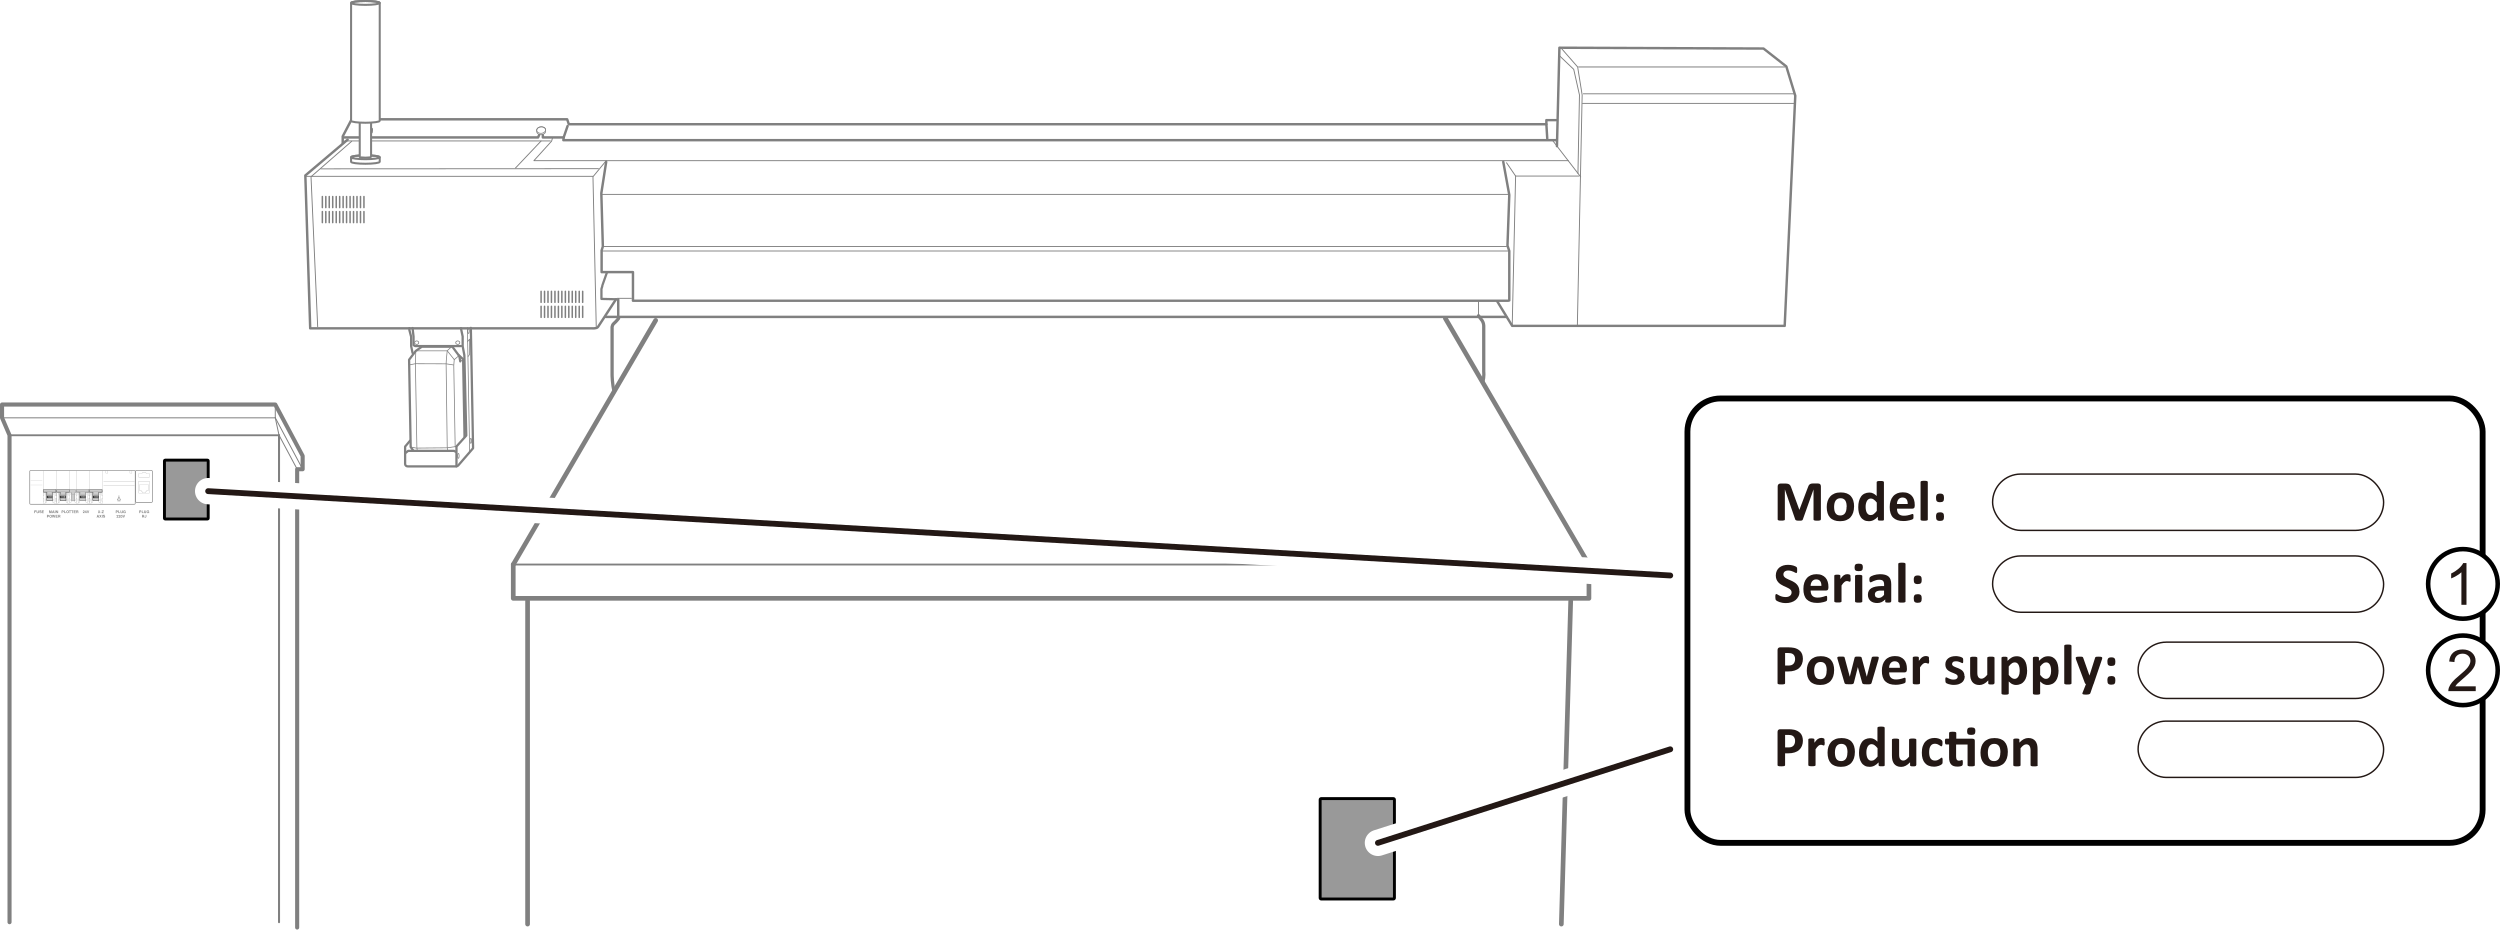 <?xml version="1.0" encoding="UTF-8"?>
<svg xmlns="http://www.w3.org/2000/svg" width="150.8mm" height="56.07mm" viewBox="0 0 427.47 158.94">
  <defs>
    <style>
      .cls-1, .cls-2, .cls-3, .cls-4, .cls-5, .cls-6, .cls-7, .cls-8, .cls-9, .cls-10, .cls-11, .cls-12, .cls-13, .cls-14, .cls-15, .cls-16, .cls-17, .cls-18, .cls-19, .cls-20, .cls-21, .cls-22, .cls-23 {
        stroke-linecap: round;
      }

      .cls-1, .cls-2, .cls-3, .cls-4, .cls-5, .cls-6, .cls-7, .cls-8, .cls-9, .cls-10, .cls-11, .cls-13, .cls-14, .cls-15, .cls-16, .cls-17, .cls-18, .cls-19, .cls-20, .cls-21, .cls-23 {
        stroke-linejoin: round;
      }

      .cls-1, .cls-2, .cls-3, .cls-4, .cls-5, .cls-7, .cls-8, .cls-10, .cls-11, .cls-13, .cls-14, .cls-15, .cls-17, .cls-18, .cls-19, .cls-20, .cls-21, .cls-23 {
        stroke: gray;
      }

      .cls-1, .cls-11, .cls-16 {
        fill: #ccc;
      }

      .cls-1, .cls-21 {
        stroke-width: .06px;
      }

      .cls-2 {
        stroke-width: .8px;
      }

      .cls-2, .cls-3, .cls-4, .cls-7, .cls-8, .cls-24, .cls-9, .cls-10, .cls-12, .cls-13, .cls-14, .cls-15, .cls-17, .cls-18, .cls-19, .cls-20, .cls-21, .cls-22, .cls-23 {
        fill: none;
      }

      .cls-3 {
        stroke-width: .03px;
      }

      .cls-25, .cls-5, .cls-26 {
        fill: #fff;
      }

      .cls-4 {
        stroke-width: .13px;
      }

      .cls-5, .cls-20 {
        stroke-width: .35px;
      }

      .cls-6 {
        fill: #999;
        stroke-width: .5px;
      }

      .cls-6, .cls-9, .cls-16, .cls-26 {
        stroke: #000;
      }

      .cls-7 {
        stroke-width: .11px;
      }

      .cls-8 {
        stroke-width: .17px;
      }

      .cls-24 {
        stroke-width: .25px;
      }

      .cls-24, .cls-12 {
        stroke: #231815;
      }

      .cls-24, .cls-12, .cls-22 {
        stroke-miterlimit: 10;
      }

      .cls-27 {
        fill: #333;
      }

      .cls-10 {
        stroke-width: .32px;
      }

      .cls-11, .cls-16, .cls-23 {
        stroke-width: .04px;
      }

      .cls-28 {
        fill: gray;
      }

      .cls-13 {
        stroke-width: .16px;
      }

      .cls-14 {
        stroke-width: .56px;
      }

      .cls-15 {
        stroke-width: .26px;
      }

      .cls-17 {
        stroke-width: .7px;
      }

      .cls-18 {
        stroke-width: .42px;
      }

      .cls-19 {
        stroke-width: .39px;
      }

      .cls-22 {
        stroke: #fff;
        stroke-width: 4.5px;
      }

      .cls-29 {
        fill: #231815;
      }

      .cls-26 {
        stroke-width: .78px;
      }
    </style>
  </defs>
  <g id="_イラスト" data-name="イラスト">
    <path class="cls-18" d="M59.44,23.88l-7.23,6.12,.83,26.14h48.25s.75,.07,.96-.24c.21-.31,3.09-4.74,3.09-4.74"/>
    <line class="cls-18" x1="103.59" y1="54.19" x2="257.55" y2="54.19"/>
    <polyline class="cls-18" points="58.6 24.43 58.6 23.32 60.13 20.4 96.98 20.4 97.26 21.24 264.41 21.24 264.41 20.54 266.08 20.54"/>
    <polyline class="cls-18" points="266.22 24.99 266.64 8.16 301.54 8.3 305.44 11.36 306.97 16.37 305.16 55.72 258.57 55.72 256.01 51.53"/>
    <polyline class="cls-18" points="257.86 51.42 108.23 51.42 108.23 46.53 102.87 46.53 102.87 42.82 103.08 42.15 102.82 33.03 103.65 27.68"/>
    <line class="cls-18" x1="105.71" y1="51.17" x2="105.71" y2="54.1"/>
    <line class="cls-13" x1="101.95" y1="55.85" x2="101.39" y2="30.19"/>
    <polyline class="cls-13" points="52.33 30.15 101.45 30.15 103.64 27.49"/>
    <polyline class="cls-18" points="97.05 21.55 96.38 23.5 92.82 23.5 92.82 23.1"/>
    <polyline class="cls-18" points="92.18 23.1 92 23.5 63.14 23.5 63.14 23.1"/>
    <polyline class="cls-18" points="58.81 23.5 62.23 23.5 62.44 23.1"/>
    <polyline class="cls-18" points="96.38 23.5 96.33 23.97 266.1 23.97"/>
    <line class="cls-18" x1="264.41" y1="21.24" x2="264.56" y2="23.66"/>
    <line class="cls-13" x1="270.28" y1="30.25" x2="265.48" y2="24.02"/>
    <polyline class="cls-13" points="269.97 30.1 259.15 30.1 258.57 55.72"/>
    <line class="cls-13" x1="259.15" y1="30.1" x2="257.6" y2="27.83"/>
    <polyline class="cls-13" points="268.16 27.47 91.29 27.47 94.32 24.13 94.46 23.63"/>
    <line class="cls-13" x1="92.51" y1="24.12" x2="88.14" y2="28.73"/>
    <line class="cls-13" x1="102.98" y1="33.24" x2="257.86" y2="33.24"/>
    <polyline class="cls-18" points="257.04 27.68 258.07 33.34 257.76 42 258.07 42.92 258.07 51.37"/>
    <polyline class="cls-13" points="269.71 55.59 270.53 16.24 269.76 11.45 266.88 8.16"/>
    <line class="cls-13" x1="269.91" y1="11.45" x2="305.2" y2="11.45"/>
    <line class="cls-13" x1="306.74" y1="16.04" x2="270.74" y2="16.04"/>
    <line class="cls-13" x1="270.59" y1="17.68" x2="306.95" y2="17.68"/>
    <polyline class="cls-13" points="266.72 9.6 269.09 11.86 270.07 16.24 269.81 29.63"/>
    <line class="cls-13" x1="257.91" y1="42.92" x2="102.98" y2="42.92"/>
    <line class="cls-13" x1="257.6" y1="42.15" x2="103.29" y2="42.15"/>
    <line class="cls-13" x1="252.81" y1="51.58" x2="252.81" y2="54"/>
    <line class="cls-13" x1="107.97" y1="51.01" x2="105.55" y2="51.01"/>
    <path class="cls-19" d="M103.8,46.53s-.74,2.11-.77,2.18c-.04,.07-.05,.24-.05,.24l-.14,.46v1.7s2.01,.06,2.51,.06"/>
    <g>
      <line class="cls-15" x1="55.12" y1="33.61" x2="55.12" y2="35.49"/>
      <line class="cls-15" x1="55.71" y1="33.61" x2="55.71" y2="35.49"/>
      <line class="cls-15" x1="56.3" y1="33.61" x2="56.3" y2="35.49"/>
      <line class="cls-15" x1="56.89" y1="33.61" x2="56.89" y2="35.49"/>
      <line class="cls-15" x1="57.49" y1="33.61" x2="57.49" y2="35.49"/>
      <line class="cls-15" x1="58.08" y1="33.61" x2="58.08" y2="35.49"/>
      <line class="cls-15" x1="58.67" y1="33.61" x2="58.67" y2="35.49"/>
      <line class="cls-15" x1="59.26" y1="33.61" x2="59.26" y2="35.49"/>
      <line class="cls-15" x1="59.86" y1="33.61" x2="59.86" y2="35.49"/>
      <line class="cls-15" x1="60.45" y1="33.61" x2="60.45" y2="35.49"/>
      <line class="cls-15" x1="61.04" y1="33.61" x2="61.04" y2="35.49"/>
      <line class="cls-15" x1="61.64" y1="33.61" x2="61.64" y2="35.49"/>
      <line class="cls-15" x1="62.23" y1="33.61" x2="62.23" y2="35.49"/>
      <line class="cls-15" x1="55.12" y1="36.18" x2="55.12" y2="38.06"/>
      <line class="cls-15" x1="55.71" y1="36.18" x2="55.71" y2="38.06"/>
      <line class="cls-15" x1="56.3" y1="36.18" x2="56.3" y2="38.06"/>
      <line class="cls-15" x1="56.89" y1="36.18" x2="56.89" y2="38.06"/>
      <line class="cls-15" x1="57.49" y1="36.18" x2="57.49" y2="38.06"/>
      <line class="cls-15" x1="58.08" y1="36.18" x2="58.08" y2="38.06"/>
      <line class="cls-15" x1="58.67" y1="36.18" x2="58.67" y2="38.06"/>
      <line class="cls-15" x1="59.26" y1="36.18" x2="59.26" y2="38.06"/>
      <line class="cls-15" x1="59.86" y1="36.18" x2="59.86" y2="38.06"/>
      <line class="cls-15" x1="60.45" y1="36.18" x2="60.45" y2="38.06"/>
      <line class="cls-15" x1="61.04" y1="36.18" x2="61.04" y2="38.06"/>
      <line class="cls-15" x1="61.64" y1="36.18" x2="61.64" y2="38.06"/>
      <line class="cls-15" x1="62.23" y1="36.18" x2="62.23" y2="38.06"/>
    </g>
    <g>
      <line class="cls-15" x1="92.52" y1="49.82" x2="92.52" y2="51.69"/>
      <line class="cls-15" x1="93.11" y1="49.82" x2="93.11" y2="51.69"/>
      <line class="cls-15" x1="93.7" y1="49.82" x2="93.7" y2="51.69"/>
      <line class="cls-15" x1="94.29" y1="49.82" x2="94.29" y2="51.69"/>
      <line class="cls-15" x1="94.89" y1="49.82" x2="94.89" y2="51.69"/>
      <line class="cls-15" x1="95.48" y1="49.82" x2="95.48" y2="51.69"/>
      <line class="cls-15" x1="96.07" y1="49.82" x2="96.07" y2="51.69"/>
      <line class="cls-15" x1="96.67" y1="49.82" x2="96.67" y2="51.69"/>
      <line class="cls-15" x1="97.26" y1="49.82" x2="97.26" y2="51.69"/>
      <line class="cls-15" x1="97.85" y1="49.82" x2="97.85" y2="51.69"/>
      <line class="cls-15" x1="98.44" y1="49.82" x2="98.44" y2="51.69"/>
      <line class="cls-15" x1="99.04" y1="49.82" x2="99.04" y2="51.69"/>
      <line class="cls-15" x1="99.63" y1="49.82" x2="99.63" y2="51.69"/>
      <line class="cls-15" x1="92.52" y1="52.38" x2="92.52" y2="54.26"/>
      <line class="cls-15" x1="93.11" y1="52.38" x2="93.11" y2="54.26"/>
      <line class="cls-15" x1="93.7" y1="52.38" x2="93.7" y2="54.26"/>
      <line class="cls-15" x1="94.29" y1="52.38" x2="94.29" y2="54.26"/>
      <line class="cls-15" x1="94.89" y1="52.38" x2="94.89" y2="54.26"/>
      <line class="cls-15" x1="95.48" y1="52.38" x2="95.48" y2="54.26"/>
      <line class="cls-15" x1="96.07" y1="52.38" x2="96.07" y2="54.26"/>
      <line class="cls-15" x1="96.67" y1="52.38" x2="96.67" y2="54.26"/>
      <line class="cls-15" x1="97.26" y1="52.38" x2="97.26" y2="54.26"/>
      <line class="cls-15" x1="97.85" y1="52.38" x2="97.85" y2="54.26"/>
      <line class="cls-15" x1="98.44" y1="52.38" x2="98.44" y2="54.26"/>
      <line class="cls-15" x1="99.04" y1="52.38" x2="99.04" y2="54.26"/>
      <line class="cls-15" x1="99.63" y1="52.38" x2="99.63" y2="54.26"/>
    </g>
    <path class="cls-4" d="M93.29,22.2c0,.31-.33,.58-.75,.6-.42,.02-.77-.21-.77-.52,0-.31,.33-.58,.75-.6,.42-.02,.77,.21,.77,.52Z"/>
    <path class="cls-4" d="M93.29,22.2c0-.31-.35-.54-.77-.52-.42,.02-.76,.29-.75,.6,0,.14,.01,.09,.01,.23,0,.31,.35,.54,.77,.52,.42-.02,.76-.29,.75-.6,0-.14-.01-.09-.01-.23Z"/>
    <path class="cls-4" d="M63.7,22.2c0,.31-.33,.58-.75,.6-.42,.02-.77-.21-.77-.52,0-.31,.33-.58,.75-.6,.42-.02,.77,.21,.77,.52Z"/>
    <path class="cls-4" d="M63.7,22.2c0-.31-.35-.54-.77-.52-.42,.02-.76,.29-.75,.6,0,.14,.01,.09,.01,.23,0,.31,.35,.54,.77,.52,.42-.02,.76-.29,.75-.6,0-.14-.01-.09-.01-.23Z"/>
    <line class="cls-13" x1="94.11" y1="24.1" x2="58.98" y2="24.1"/>
    <line class="cls-13" x1="54.85" y1="28.87" x2="102.32" y2="28.84"/>
    <polyline class="cls-13" points="54.32 55.89 53.18 30.22 60.13 24.16"/>
    <path class="cls-14" d="M105.02,66.94c-.34-1.13-.36-2.89-.36-2.89v-7.91s-.07-.52,.33-.85c.39-.33,.78-.85,.78-.85"/>
    <path class="cls-14" d="M253.54,65.41c.27-1.13,.16-1.81,.16-1.81v-7.91s-.01-.47-.26-.85c-.12-.18-.63-.85-.63-.85"/>
  </g>
  <g id="_レイヤー_2" data-name="レイヤー 2">
    <path class="cls-4" d="M71.6,58.59c0,.17-.16,.3-.35,.3s-.35-.14-.35-.3,.16-.3,.35-.3,.35,.14,.35,.3Z"/>
    <path class="cls-4" d="M78.62,58.59c0,.17-.16,.3-.35,.3s-.35-.14-.35-.3,.16-.3,.35-.3,.35,.14,.35,.3Z"/>
    <path class="cls-4" d="M78.51,77.95c0,.23-.06,.42-.14,.42s-.14-.19-.14-.42,.06-.42,.14-.42,.14,.19,.14,.42Z"/>
    <path class="cls-4" d="M80.64,75.38c0,.23-.06,.42-.14,.42s-.14-.19-.14-.42,.06-.42,.14-.42,.14,.19,.14,.42Z"/>
    <path class="cls-4" d="M80.24,56.6c0,.23-.06,.42-.14,.42s-.14-.19-.14-.42,.06-.42,.14-.42,.14,.19,.14,.42Z"/>
    <polyline class="cls-19" points="70 56.11 70 56.44 70.3 57.59 70.3 59.17 70.54 60.34"/>
    <polyline class="cls-19" points="70.54 56.09 70.71 57.54 70.71 59.01 70.98 59.17 78.84 59.17"/>
    <polyline class="cls-19" points="78.81 56.11 79.11 57.54 79.11 59.2 79.4 60.74 79.73 74.47 78.05 76.34 78.05 79.73"/>
    <path class="cls-19" d="M70.11,75.36l-.84,1v2.98c0,.23,.21,.41,.47,.41h8.18c.18,0,.35-.07,.46-.2l2.51-2.91-.38-20.58"/>
    <polyline class="cls-19" points="69.35 77.44 69.79 77.09 77.62 77.09 77.94 77.25"/>
    <line class="cls-4" x1="79.92" y1="56.02" x2="80.3" y2="77.32"/>
    <polyline class="cls-19" points="70.63 76.99 70.22 76.43 69.95 61.51 71.09 60.01 72.14 59.27 77.34 59.27 78.54 60.9 78.7 61.79"/>
    <polyline class="cls-19" points="78.48 60.78 79.19 61.42 79.43 74.66"/>
    <path class="cls-4" d="M77.15,59.34l-.68,.63s-.19,1.75-.19,2.24,.19,14.36,.19,14.36l.11,.49"/>
    <polyline class="cls-4" points="71.09 60.18 71.03 62.19 71.28 76.43 71.33 76.95"/>
    <polyline class="cls-4" points="70.22 76.43 71.17 76.62 76.48 76.57 78.05 76.34"/>
    <polyline class="cls-4" points="71.36 59.99 76.48 59.99 77.67 61.49 78.37 60.9"/>
    <path class="cls-4" d="M77.67,61.49s-.08,.86-.08,1,.24,13.94,.24,13.94"/>
    <polyline class="cls-4" points="69.97 62.4 71.03 62.19 76.29 62.21 77.53 62.4"/>
    <line class="cls-4" x1="78.83" y1="61.72" x2="79.19" y2="61.42"/>
    <polyline class="cls-4" points="79.96 58.39 80.29 57.99 80.29 60.61 80.04 60.95"/>
    <g>
      <path class="cls-5" d="M64.93,26.89c0-.18-1.1-.33-2.45-.33s-2.45,.15-2.45,.33v.78c0,.18,1.1,.33,2.45,.33s2.45-.15,2.45-.33v-.78Z"/>
      <ellipse class="cls-20" cx="62.48" cy="26.89" rx="2.45" ry=".33"/>
      <path class="cls-5" d="M63.45,20.72c0-.07-.43-.13-.97-.13s-.97,.06-.97,.13v6.11c0,.07,.43,.13,.97,.13s.97-.06,.97-.13v-6.11Z"/>
      <path class="cls-5" d="M64.93,.5c0-.18-1.1-.33-2.45-.33s-2.45,.15-2.45,.33V20.66c0,.18,1.1,.33,2.45,.33s2.45-.15,2.45-.33V.5Z"/>
      <ellipse class="cls-20" cx="62.48" cy=".5" rx="2.45" ry=".33"/>
    </g>
    <line class="cls-10" x1="87.76" y1="96.53" x2="271.69" y2="96.53"/>
    <line class="cls-2" x1="112.11" y1="54.78" x2="87.76" y2="96.53"/>
    <line class="cls-2" x1="271.69" y1="96.53" x2="247.14" y2="54.44"/>
    <polyline class="cls-2" points="87.76 96.53 87.76 102.31 271.69 102.31 271.69 96.53"/>
    <line class="cls-2" x1="90.21" y1="102.76" x2="90.21" y2="158.01"/>
    <line class="cls-2" x1="268.57" y1="102.76" x2="266.97" y2="158.01"/>
    <path class="cls-6" d="M225.91,136.55h12.34c.1,0,.18,.08,.18,.18v16.81c0,.1-.08,.18-.18,.18h-12.34c-.1,0-.18-.08-.18-.18v-16.81c0-.1,.08-.18,.18-.18Z"/>
    <line class="cls-10" x1="1.63" y1="74.42" x2="47.71" y2="74.42"/>
    <line class="cls-8" x1="47.07" y1="71.44" x2="47.71" y2="74.42"/>
    <line class="cls-20" x1="47.71" y1="74.42" x2="47.71" y2="157.68"/>
    <line class="cls-8" x1=".67" y1="71.44" x2="47.07" y2="71.44"/>
    <rect class="cls-7" x="5.09" y="80.46" width="18.03" height="5.76" rx=".13" ry=".13"/>
    <rect class="cls-3" x="9.59" y="83.98" width=".35" height="2.07"/>
    <polyline class="cls-3" points="9.6 84.25 9.73 84.25 9.73 84.71 9.6 84.71"/>
    <polyline class="cls-3" points="9.6 85.25 9.73 85.25 9.73 85.71 9.6 85.71"/>
    <polyline class="cls-3" points="9.96 85.85 10.2 85.85 10.2 84.19"/>
    <line class="cls-3" x1="9.96" y1="84.39" x2="10.2" y2="84.39"/>
    <line class="cls-3" x1="9.96" y1="84.57" x2="10.2" y2="84.57"/>
    <line class="cls-3" x1="9.96" y1="85.38" x2="10.2" y2="85.38"/>
    <line class="cls-3" x1="9.96" y1="85.55" x2="10.2" y2="85.55"/>
    <rect class="cls-3" x="13.03" y="83.98" width=".35" height="2.07"/>
    <polyline class="cls-3" points="13.03 84.25 13.17 84.25 13.17 84.71 13.04 84.71"/>
    <polyline class="cls-3" points="13.03 85.25 13.17 85.25 13.17 85.71 13.04 85.71"/>
    <polyline class="cls-3" points="13.4 85.85 13.64 85.85 13.64 84.19"/>
    <line class="cls-3" x1="13.39" y1="84.39" x2="13.64" y2="84.39"/>
    <line class="cls-3" x1="13.39" y1="84.57" x2="13.64" y2="84.57"/>
    <line class="cls-3" x1="13.39" y1="85.38" x2="13.64" y2="85.38"/>
    <line class="cls-3" x1="13.39" y1="85.55" x2="13.64" y2="85.55"/>
    <polyline class="cls-3" points="11.92 85.85 12.18 85.85 12.18 84.19"/>
    <line class="cls-3" x1="11.91" y1="84.39" x2="12.18" y2="84.39"/>
    <line class="cls-3" x1="11.91" y1="84.57" x2="12.18" y2="84.57"/>
    <line class="cls-3" x1="11.91" y1="85.38" x2="12.18" y2="85.38"/>
    <line class="cls-3" x1="11.91" y1="85.55" x2="12.18" y2="85.55"/>
    <rect class="cls-3" x="7.38" y="83.98" width=".35" height="2.07"/>
    <polyline class="cls-3" points="7.39 84.25 7.52 84.25 7.52 84.71 7.39 84.71"/>
    <polyline class="cls-3" points="7.39 85.25 7.52 85.25 7.52 85.71 7.39 85.71"/>
    <polyline class="cls-3" points="7.76 85.85 7.99 85.85 7.99 84.19"/>
    <line class="cls-3" x1="7.75" y1="84.39" x2="7.99" y2="84.39"/>
    <line class="cls-3" x1="7.75" y1="84.57" x2="7.99" y2="84.57"/>
    <line class="cls-3" x1="7.75" y1="85.38" x2="7.99" y2="85.38"/>
    <line class="cls-3" x1="7.75" y1="85.55" x2="7.99" y2="85.55"/>
    <rect class="cls-3" x="9.23" y="83.98" width=".35" height="2.07" transform="translate(18.82 170.02) rotate(-180)"/>
    <polyline class="cls-3" points="9.58 84.25 9.45 84.25 9.45 84.71 9.58 84.71"/>
    <polyline class="cls-3" points="9.58 85.25 9.45 85.25 9.45 85.71 9.58 85.71"/>
    <polyline class="cls-3" points="9.22 85.85 8.98 85.85 8.98 84.19"/>
    <line class="cls-3" x1="9.22" y1="84.39" x2="8.98" y2="84.39"/>
    <line class="cls-3" x1="9.22" y1="84.57" x2="8.98" y2="84.57"/>
    <line class="cls-3" x1="9.22" y1="85.38" x2="8.98" y2="85.38"/>
    <line class="cls-3" x1="9.22" y1="85.55" x2="8.98" y2="85.55"/>
    <rect class="cls-3" x="15.28" y="83.98" width=".35" height="2.07"/>
    <polyline class="cls-3" points="15.28 84.25 15.42 84.25 15.42 84.71 15.29 84.71"/>
    <polyline class="cls-3" points="15.28 85.25 15.42 85.25 15.42 85.71 15.29 85.71"/>
    <polyline class="cls-3" points="15.65 85.85 15.89 85.85 15.89 84.19"/>
    <line class="cls-3" x1="15.65" y1="84.39" x2="15.89" y2="84.39"/>
    <line class="cls-3" x1="15.65" y1="84.57" x2="15.89" y2="84.57"/>
    <line class="cls-3" x1="15.65" y1="85.38" x2="15.89" y2="85.38"/>
    <line class="cls-3" x1="15.65" y1="85.55" x2="15.89" y2="85.55"/>
    <rect class="cls-3" x="14.92" y="83.98" width=".35" height="2.07" transform="translate(30.2 170.02) rotate(-180)"/>
    <polyline class="cls-3" points="15.27 84.25 15.13 84.25 15.13 84.71 15.27 84.71"/>
    <polyline class="cls-3" points="15.27 85.25 15.13 85.25 15.13 85.71 15.27 85.71"/>
    <polyline class="cls-3" points="14.9 85.85 14.67 85.85 14.67 84.19"/>
    <line class="cls-3" x1="14.91" y1="84.39" x2="14.67" y2="84.39"/>
    <line class="cls-3" x1="14.91" y1="84.57" x2="14.67" y2="84.57"/>
    <line class="cls-3" x1="14.91" y1="85.38" x2="14.67" y2="85.38"/>
    <line class="cls-3" x1="14.91" y1="85.55" x2="14.67" y2="85.55"/>
    <rect class="cls-3" x="17.16" y="83.98" width=".37" height="2.07" transform="translate(34.7 170.02) rotate(-180)"/>
    <polyline class="cls-3" points="17.53 84.25 17.39 84.25 17.39 84.71 17.53 84.71"/>
    <polyline class="cls-3" points="17.53 85.25 17.39 85.25 17.39 85.71 17.53 85.71"/>
    <polyline class="cls-3" points="17.14 85.85 16.9 85.85 16.9 84.19"/>
    <line class="cls-3" x1="17.15" y1="84.39" x2="16.9" y2="84.39"/>
    <line class="cls-3" x1="17.15" y1="84.57" x2="16.9" y2="84.57"/>
    <line class="cls-3" x1="17.15" y1="85.38" x2="16.9" y2="85.38"/>
    <line class="cls-3" x1="17.15" y1="85.55" x2="16.9" y2="85.55"/>
    <rect class="cls-3" x="11.55" y="83.98" width=".35" height="2.07" transform="translate(23.44 170.02) rotate(-180)"/>
    <polyline class="cls-3" points="11.9 84.25 11.76 84.25 11.76 84.71 11.89 84.71"/>
    <polyline class="cls-3" points="11.9 85.25 11.76 85.25 11.76 85.71 11.89 85.71"/>
    <polyline class="cls-3" points="11.53 85.85 11.29 85.85 11.29 84.19"/>
    <line class="cls-3" x1="11.53" y1="84.39" x2="11.29" y2="84.39"/>
    <line class="cls-3" x1="11.53" y1="84.57" x2="11.29" y2="84.57"/>
    <line class="cls-3" x1="11.53" y1="85.38" x2="11.29" y2="85.38"/>
    <line class="cls-3" x1="11.53" y1="85.55" x2="11.29" y2="85.55"/>
    <polyline class="cls-3" points="13.02 85.85 12.8 85.85 12.8 84.19"/>
    <line class="cls-3" x1="13.02" y1="84.39" x2="12.8" y2="84.39"/>
    <line class="cls-3" x1="13.02" y1="84.57" x2="12.8" y2="84.57"/>
    <line class="cls-3" x1="13.02" y1="85.38" x2="12.8" y2="85.38"/>
    <line class="cls-3" x1="13.02" y1="85.55" x2="12.8" y2="85.55"/>
    <line class="cls-3" x1="7.38" y1="83.98" x2="7.38" y2="80.49"/>
    <line class="cls-3" x1="9.64" y1="83.98" x2="9.64" y2="80.49"/>
    <line class="cls-3" x1="11.89" y1="83.98" x2="11.89" y2="80.49"/>
    <line class="cls-3" x1="13.01" y1="83.98" x2="13.01" y2="80.49"/>
    <line class="cls-3" x1="15.27" y1="83.98" x2="15.27" y2="80.49"/>
    <line class="cls-3" x1="17.53" y1="83.98" x2="17.53" y2="80.49"/>
    <line class="cls-3" x1="5.25" y1="82.22" x2="7.23" y2="82.22"/>
    <line class="cls-3" x1="5.25" y1="82.93" x2="7.23" y2="82.93"/>
    <line class="cls-3" x1="17.71" y1="82.31" x2="23.01" y2="82.31"/>
    <line class="cls-3" x1="17.71" y1="83.05" x2="23.01" y2="83.05"/>
    <polyline class="cls-3" points="18.11 80.49 18.11 80.91 18.44 80.91 18.44 80.47"/>
    <polyline class="cls-3" points="22.22 80.49 22.22 80.91 22.56 80.91 22.56 80.47"/>
    <rect class="cls-7" x="23.18" y="80.44" width="2.88" height="5.46" rx=".17" ry=".17"/>
    <path class="cls-3" d="M24.97,80.9v-.04s-.03-.07-.07-.07h-.52s-.07,.03-.07,.07v.04s-.03,.07-.07,.07h-.49s-.07,.03-.07,.07v.49s.03,.07,.07,.07h1.76s.07-.03,.07-.07v-.49s-.03-.07-.07-.07h-.48s-.07-.03-.07-.07Z"/>
    <rect class="cls-3" x="23.72" y="82.26" width="1.81" height="2.06"/>
    <polygon class="cls-3" points="25.38 82.86 23.86 82.86 23.86 83.87 24.16 83.87 24.16 84.06 24.32 84.06 24.32 84.24 24.92 84.24 24.92 84.06 25.08 84.06 25.08 83.87 25.38 83.87 25.38 82.86"/>
    <g>
      <path class="cls-28" d="M5.97,87.74h-.1v-.46h.33v.08h-.23v.1h.2v.08h-.2v.19Z"/>
      <path class="cls-28" d="M6.63,87.58c0,.12-.07,.17-.19,.17-.04,0-.1-.01-.15-.06-.02-.03-.03-.07-.04-.11v-.3h.1v.3c0,.06,.04,.09,.08,.09,.07,0,.09-.03,.09-.09v-.3h.1v.3Z"/>
      <path class="cls-28" d="M6.8,87.6s.01,.07,.1,.07c.05,0,.1-.01,.1-.06,0-.04-.03-.05-.08-.06h-.05c-.07-.03-.15-.05-.15-.15,0-.05,.03-.14,.18-.14,.14,0,.18,.09,.18,.15h-.09s-.01-.07-.09-.07c-.04,0-.08,.01-.08,.05,0,.04,.03,.04,.05,.05l.11,.03c.06,.02,.12,.04,.12,.12,0,.14-.14,.15-.18,.15-.17,0-.2-.1-.2-.15h.09Z"/>
      <path class="cls-28" d="M7.49,87.36h-.24v.1h.22v.08h-.22v.12h.25v.08h-.35v-.46h.34v.08Z"/>
    </g>
    <g>
      <path class="cls-28" d="M10.64,87.74h-.1v-.46h.21c.09,0,.14,.06,.14,.15,0,.04-.02,.15-.15,.15h-.11v.17Zm.09-.24c.07,0,.07-.05,.07-.07,0-.04-.02-.06-.08-.06h-.08v.13h.09Z"/>
      <path class="cls-28" d="M11.07,87.65h.23v.08h-.32v-.46h.1v.37Z"/>
      <path class="cls-28" d="M11.56,87.27c.06,0,.22,.03,.22,.24s-.16,.24-.22,.24-.22-.03-.22-.24,.16-.24,.22-.24Zm0,.4c.05,0,.12-.03,.12-.16s-.07-.16-.12-.16-.12,.03-.12,.16,.07,.16,.12,.16Z"/>
      <path class="cls-28" d="M12.02,87.74h-.1v-.38h-.14v-.08h.37v.08h-.14v.38Z"/>
      <path class="cls-28" d="M12.41,87.74h-.1v-.38h-.14v-.08h.37v.08h-.14v.38Z"/>
      <path class="cls-28" d="M12.95,87.36h-.24v.1h.22v.08h-.22v.12h.25v.08h-.35v-.46h.34v.08Z"/>
      <path class="cls-28" d="M13.03,87.28h.23c.12,0,.14,.09,.14,.13,0,.05-.03,.09-.07,.11,.04,.02,.06,.03,.06,.12,0,.07,0,.08,.02,.09h0s-.11,.01-.11,.01c0-.02-.01-.05-.01-.09,0-.06,0-.09-.07-.09h-.1v.18h-.09v-.46Zm.21,.2s.07-.02,.07-.06c0-.02-.01-.06-.07-.06h-.12v.12h.11Z"/>
    </g>
    <g>
      <path class="cls-28" d="M14.16,87.44c0-.15,.11-.16,.15-.16,.09,0,.16,.05,.16,.14,0,.08-.05,.12-.09,.15-.06,.04-.09,.06-.1,.08h.2v.08h-.31c0-.05,0-.11,.11-.18,.08-.06,.11-.08,.11-.13,0-.03-.02-.06-.06-.06-.06,0-.06,.05-.07,.08h-.09Z"/>
      <path class="cls-28" d="M14.82,87.64h-.05v.1h-.09v-.1h-.18v-.08l.17-.28h.1v.28h.05v.07Zm-.14-.07c0-.11,0-.18,0-.19h0l-.11,.19h.11Z"/>
      <path class="cls-28" d="M15.16,87.28h.1l-.16,.46h-.09l-.15-.46h.1l.1,.35h0l.1-.35Z"/>
    </g>
    <g>
      <path class="cls-28" d="M17.15,87.74h-.12l-.09-.16-.09,.16h-.11l.15-.23-.14-.22h.11l.08,.15,.08-.15h.11l-.14,.22,.15,.24Z"/>
      <path class="cls-28" d="M17.36,87.6h-.18v-.08h.18v.08Z"/>
      <path class="cls-28" d="M17.75,87.74h-.36v-.08l.24-.3h-.23v-.08h.35v.08l-.24,.3h.24v.08Z"/>
      <path class="cls-28" d="M16.62,88.5h-.1l.16-.46h.11l.16,.46h-.1l-.03-.09h-.17l-.03,.09Zm.06-.17h.12l-.06-.18h0l-.06,.18Z"/>
      <path class="cls-28" d="M17.38,88.5h-.12l-.09-.16-.09,.16h-.11l.15-.23-.14-.22h.11l.08,.15,.08-.15h.11l-.14,.22,.15,.24Z"/>
      <path class="cls-28" d="M17.53,88.5h-.1v-.46h.1v.46Z"/>
      <path class="cls-28" d="M17.68,88.36s.01,.07,.1,.07c.05,0,.1-.01,.1-.06,0-.04-.03-.05-.08-.06h-.05c-.07-.03-.15-.05-.15-.15,0-.05,.03-.14,.18-.14,.14,0,.18,.09,.18,.15h-.09s-.01-.07-.09-.07c-.04,0-.08,.01-.08,.05,0,.04,.03,.04,.05,.05l.11,.03c.06,.02,.12,.04,.12,.12,0,.14-.14,.15-.18,.15-.17,0-.2-.1-.2-.15h.09Z"/>
    </g>
    <g>
      <path class="cls-28" d="M19.9,87.74h-.1v-.46h.21c.09,0,.14,.06,.14,.15,0,.04-.02,.15-.15,.15h-.11v.17Zm.09-.24c.07,0,.07-.05,.07-.07,0-.04-.02-.06-.08-.06h-.08v.13h.09Z"/>
      <path class="cls-28" d="M20.33,87.65h.23v.08h-.32v-.46h.1v.37Z"/>
      <path class="cls-28" d="M20.99,87.58c0,.12-.07,.17-.19,.17-.04,0-.1-.01-.15-.06-.02-.03-.03-.07-.04-.11v-.3h.1v.3c0,.06,.04,.09,.08,.09,.07,0,.09-.03,.09-.09v-.3h.1v.3Z"/>
      <path class="cls-28" d="M21.29,87.49h.19v.25h-.06v-.06s-.07,.07-.15,.07c-.11,0-.21-.08-.21-.24,0-.12,.07-.24,.22-.24h0c.14,0,.2,.09,.2,.15h-.1s-.03-.08-.1-.08-.13,.05-.13,.16c0,.12,.07,.16,.13,.16,.02,0,.09,0,.11-.1h-.11v-.08Z"/>
      <path class="cls-28" d="M19.92,88.21c0-.15,.11-.16,.15-.16,.09,0,.16,.05,.16,.14,0,.08-.05,.12-.09,.15-.06,.04-.09,.06-.1,.08h.2v.08h-.31c0-.05,0-.11,.11-.18,.08-.06,.11-.08,.11-.13,0-.03-.02-.06-.06-.06-.06,0-.06,.05-.07,.08h-.09Z"/>
      <path class="cls-28" d="M20.27,88.21c0-.15,.11-.16,.15-.16,.09,0,.16,.05,.16,.14,0,.08-.05,.12-.09,.15-.06,.04-.09,.06-.1,.08h.2v.08h-.31c0-.05,0-.11,.11-.18,.08-.06,.11-.08,.11-.13,0-.03-.02-.06-.06-.06-.06,0-.06,.05-.07,.08h-.09Z"/>
      <path class="cls-28" d="M20.78,88.05c.11,0,.16,.07,.16,.23s-.05,.23-.16,.23-.16-.07-.16-.23,.05-.23,.16-.23Zm0,.39c.05,0,.07-.04,.07-.16s-.01-.16-.07-.16-.07,.04-.07,.16,.01,.16,.07,.16Z"/>
      <path class="cls-28" d="M21.27,88.04h.1l-.16,.46h-.09l-.15-.46h.1l.1,.35h0l.1-.35Z"/>
    </g>
    <g>
      <path class="cls-28" d="M23.91,87.74h-.1v-.46h.21c.09,0,.14,.06,.14,.15,0,.04-.02,.15-.15,.15h-.11v.17Zm.09-.24c.07,0,.07-.05,.07-.07,0-.04-.02-.06-.08-.06h-.08v.13h.09Z"/>
      <path class="cls-28" d="M24.34,87.65h.23v.08h-.32v-.46h.1v.37Z"/>
      <path class="cls-28" d="M25,87.58c0,.12-.07,.17-.19,.17-.04,0-.1-.01-.15-.06-.02-.03-.03-.07-.04-.11v-.3h.1v.3c0,.06,.04,.09,.08,.09,.07,0,.09-.03,.09-.09v-.3h.1v.3Z"/>
      <path class="cls-28" d="M25.31,87.49h.19v.25h-.06v-.06s-.07,.07-.15,.07c-.11,0-.21-.08-.21-.24,0-.12,.07-.24,.22-.24h0c.14,0,.2,.09,.2,.15h-.1s-.03-.08-.1-.08-.13,.05-.13,.16c0,.12,.07,.16,.13,.16,.02,0,.09,0,.11-.1h-.11v-.08Z"/>
      <path class="cls-28" d="M24.29,88.04h.23c.12,0,.14,.09,.14,.13,0,.05-.03,.09-.07,.11,.04,.02,.06,.03,.06,.12,0,.07,0,.08,.02,.09h0s-.11,.01-.11,.01c0-.02-.01-.05-.01-.09,0-.06,0-.09-.07-.09h-.1v.18h-.09v-.46Zm.21,.2s.07-.02,.07-.06c0-.02-.01-.06-.07-.06h-.12v.12h.11Z"/>
      <path class="cls-28" d="M25.01,88.37c0,.1-.05,.14-.14,.14-.15,0-.15-.1-.15-.18h.09c0,.07,0,.11,.06,.11s.05-.03,.05-.07v-.33h.1v.33Z"/>
    </g>
    <g>
      <path class="cls-28" d="M8.84,87.74h-.09v-.38h0l-.09,.38h-.09l-.08-.38h0v.38h-.09v-.46h.14l.08,.36h0l.08-.36h.14v.46Z"/>
      <path class="cls-28" d="M9,87.74h-.1l.16-.46h.11l.16,.46h-.1l-.03-.09h-.17l-.03,.09Zm.06-.17h.12l-.06-.18h0l-.06,.18Z"/>
      <path class="cls-28" d="M9.48,87.74h-.1v-.46h.1v.46Z"/>
      <path class="cls-28" d="M9.85,87.28h.09v.46h-.1l-.19-.33h0v.33h-.09v-.46h.1l.18,.32h0v-.32Z"/>
      <path class="cls-28" d="M8.13,88.5h-.1v-.46h.21c.09,0,.14,.06,.14,.15,0,.04-.02,.15-.15,.15h-.11v.17Zm.09-.24c.07,0,.07-.05,.07-.07,0-.04-.02-.06-.08-.06h-.08v.13h.09Z"/>
      <path class="cls-28" d="M8.66,88.03c.06,0,.22,.03,.22,.24s-.16,.24-.22,.24-.22-.03-.22-.24,.16-.24,.22-.24Zm0,.4c.05,0,.12-.03,.12-.16s-.07-.16-.12-.16-.12,.03-.12,.16,.07,.16,.12,.16Z"/>
      <path class="cls-28" d="M8.88,88.04h.1c.06,.25,.06,.28,.07,.33h0s.02-.09,.06-.33h.1c.05,.25,.06,.28,.07,.33h0s.02-.08,.07-.33h.1l-.13,.46h-.09c-.05-.22-.06-.27-.07-.36h0c-.01,.09-.02,.12-.07,.36h-.09l-.13-.46Z"/>
      <path class="cls-28" d="M9.86,88.12h-.24v.1h.22v.08h-.22v.12h.25v.08h-.35v-.46h.34v.08Z"/>
      <path class="cls-28" d="M9.95,88.04h.23c.12,0,.14,.09,.14,.13,0,.05-.03,.09-.07,.11,.04,.02,.06,.03,.06,.12,0,.07,0,.08,.02,.09h0s-.11,.01-.11,.01c0-.02-.01-.05-.01-.09,0-.06,0-.09-.07-.09h-.1v.18h-.09v-.46Zm.21,.2s.07-.02,.07-.06c0-.02-.01-.06-.07-.06h-.12v.12h.11Z"/>
    </g>
    <path class="cls-28" d="M20.63,85.54h-.58v-.14l.25-.44h.08l.25,.44v.14Zm-.49-.08h.41v-.04l-.2-.36-.2,.36v.04Z"/>
    <g>
      <rect class="cls-28" x="20.15" y="85.52" width=".08" height=".25"/>
      <rect class="cls-28" x="20.46" y="85.52" width=".08" height=".25"/>
    </g>
    <rect class="cls-28" x="20.3" y="84.7" width=".08" height=".3"/>
    <path class="cls-16" d="M8.98,85.64h-.95s-.06-.41-.06-.73,.04-.76,.04-.76h-.57v-.1s-.01-.35-.01-.35h2.14v.46h-.59s0,1.48,0,1.48Z"/>
    <path class="cls-16" d="M11.28,85.64h-.98s-.06-.41-.06-.73,.04-.76,.04-.76h-.57v-.1s-.01-.35-.01-.35h2.14v.46h-.56s0,1.48,0,1.48Z"/>
    <path class="cls-11" d="M14.65,85.64h-.98s-.06-.41-.06-.73,.04-.76,.04-.76h-.57v-.1s-.01-.35-.01-.35h2.14v.46h-.56s0,1.48,0,1.48Z"/>
    <path class="cls-16" d="M16.89,85.64h-.98s-.06-.41-.06-.73,.04-.76,.04-.76h-.57v-.1s-.01-.35-.01-.35h2.14v.46h-.56s0,1.48,0,1.48Z"/>
    <path class="cls-1" d="M11.9,83.68h1.01s.06,.05,.06,.29,0,.26-.04,.26h-.1s-.07-.03-.07,.07v.17h.04v1.17h-.56s-.05-.36-.05-.73,.03-.65,.03-.65c0,0-.02-.06-.08-.06h-.21s-.06,.02-.06-.25,.04-.27,.04-.27Z"/>
    <rect class="cls-27" x="8" y="84.76" width=".96" height=".42"/>
    <g>
      <path class="cls-25" d="M8.21,85.07v-.2h.06v.2h-.06Z"/>
      <path class="cls-25" d="M8.31,84.99v-.05h.07v.05h-.07Z"/>
      <path class="cls-25" d="M8.61,84.97c0,.07-.04,.11-.1,.11-.06,0-.1-.04-.1-.11,0-.06,.04-.1,.1-.1,.07,0,.1,.05,.1,.1Zm-.13,0s0,.06,.04,.06c.03,0,.04-.02,.04-.06,0-.03-.01-.06-.04-.05-.03,0-.04,.03-.04,.05Z"/>
      <path class="cls-25" d="M8.78,84.98v-.05s0-.06,0-.06h.06v.2h-.06l-.07-.11v.05s0,.06,0,.06h-.06v-.2h.06l.07,.11Z"/>
    </g>
    <line class="cls-23" x1="7.47" y1="84.05" x2="9.57" y2="84.05"/>
    <polyline class="cls-3" points="8.01 84.15 8.11 84.15 8.13 84.34 8.02 84.34 8.05 84.53 8.97 84.53"/>
    <polyline class="cls-3" points="8.98 84.16 8.86 84.16 8.89 84.35 8.96 84.35"/>
    <rect class="cls-27" x="10.26" y="84.76" width="1.01" height=".42"/>
    <g>
      <path class="cls-25" d="M10.47,85.07v-.2h.06v.2h-.06Z"/>
      <path class="cls-25" d="M10.57,84.99v-.05h.07v.05h-.07Z"/>
      <path class="cls-25" d="M10.88,84.97c0,.07-.04,.11-.1,.11-.06,0-.1-.04-.1-.11,0-.06,.04-.1,.1-.1,.07,0,.1,.05,.1,.1Zm-.13,0s0,.06,.04,.06c.03,0,.04-.02,.04-.06,0-.03-.01-.06-.04-.05-.03,0-.04,.03-.04,.05Z"/>
      <path class="cls-25" d="M11.05,84.98v-.05s0-.06,0-.06h.06v.2h-.06l-.07-.11v.05s0,.06,0,.06h-.06v-.2h.06l.07,.11Z"/>
    </g>
    <line class="cls-23" x1="9.73" y1="84.05" x2="11.83" y2="84.05"/>
    <polyline class="cls-3" points="10.28 84.15 10.37 84.15 10.4 84.34 10.29 84.34 10.31 84.53 11.27 84.53"/>
    <polyline class="cls-3" points="11.28 84.16 11.16 84.16 11.18 84.35 11.26 84.35"/>
    <rect class="cls-27" x="13.64" y="84.76" width="1.01" height=".42"/>
    <g>
      <path class="cls-25" d="M13.85,85.07v-.2h.06v.2h-.06Z"/>
      <path class="cls-25" d="M13.95,84.99v-.05h.07v.05h-.07Z"/>
      <path class="cls-25" d="M14.26,84.97c0,.07-.04,.11-.1,.11-.06,0-.1-.04-.1-.11,0-.06,.04-.1,.1-.1,.07,0,.1,.05,.1,.1Zm-.13,0s0,.06,.04,.06c.03,0,.04-.02,.04-.06,0-.03-.01-.06-.04-.05-.03,0-.04,.03-.04,.05Z"/>
      <path class="cls-25" d="M14.42,84.98v-.05s0-.06,0-.06h.06v.2h-.06l-.07-.11v.05s0,.06,0,.06h-.06v-.2h.06l.07,.11Z"/>
    </g>
    <line class="cls-3" x1="13.11" y1="84.05" x2="15.21" y2="84.05"/>
    <polyline class="cls-3" points="13.66 84.15 13.75 84.15 13.78 84.34 13.66 84.34 13.69 84.53 14.65 84.53"/>
    <polyline class="cls-3" points="14.65 84.16 14.53 84.16 14.56 84.35 14.64 84.35"/>
    <rect class="cls-27" x="15.88" y="84.76" width="1.01" height=".42"/>
    <g>
      <path class="cls-25" d="M16.09,85.07v-.2h.06v.2h-.06Z"/>
      <path class="cls-25" d="M16.19,84.99v-.05h.07v.05h-.07Z"/>
      <path class="cls-25" d="M16.49,84.97c0,.07-.04,.11-.1,.11-.06,0-.1-.04-.1-.11,0-.06,.04-.1,.1-.1,.07,0,.1,.05,.1,.1Zm-.13,0s0,.06,.04,.06c.03,0,.04-.02,.04-.06,0-.03-.01-.06-.04-.05-.03,0-.04,.03-.04,.05Z"/>
      <path class="cls-25" d="M16.66,84.98v-.05s0-.06,0-.06h.06v.2h-.06l-.07-.11v.05s0,.06,0,.06h-.06v-.2h.06l.07,.11Z"/>
    </g>
    <line class="cls-3" x1="15.35" y1="84.05" x2="17.45" y2="84.05"/>
    <polyline class="cls-3" points="15.89 84.15 15.99 84.15 16.01 84.34 15.9 84.34 15.93 84.53 16.88 84.53"/>
    <polyline class="cls-3" points="16.89 84.16 16.77 84.16 16.8 84.35 16.88 84.35"/>
    <path class="cls-3" d="M12.2,84.26s.03,.03,.04,.08,.03,.17,.03,.17"/>
    <line class="cls-3" x1="12.33" y1="84.54" x2="12.73" y2="84.54"/>
    <path class="cls-21" d="M8.98,85.64h-.95s-.06-.41-.06-.73,.04-.76,.04-.76h-.57v-.1s-.01-.35-.01-.35h2.14v.46h-.59s0,1.48,0,1.48Z"/>
    <path class="cls-21" d="M11.28,85.64h-.98s-.06-.41-.06-.73,.04-.76,.04-.76h-.57v-.1s-.01-.35-.01-.35h2.14v.46h-.56s0,1.48,0,1.48Z"/>
    <path class="cls-21" d="M14.65,85.64h-.98s-.06-.41-.06-.73,.04-.76,.04-.76h-.57v-.1s-.01-.35-.01-.35h2.14v.46h-.56s0,1.48,0,1.48Z"/>
    <path class="cls-21" d="M16.89,85.64h-.98s-.06-.41-.06-.73,.04-.76,.04-.76h-.57v-.1s-.01-.35-.01-.35h2.14v.46h-.56s0,1.48,0,1.48Z"/>
    <path class="cls-6" d="M28.23,78.68h7.26c.06,0,.11,.05,.11,.11v9.84c0,.06-.05,.11-.11,.11h-7.26c-.06,0-.11-.05-.11-.11v-9.84c0-.06,.05-.11,.11-.11Z"/>
    <line class="cls-8" x1="47.07" y1="69.17" x2="47.07" y2="71.44"/>
    <line class="cls-8" x1="47.07" y1="71.44" x2="51.75" y2="80.23"/>
    <line class="cls-8" x1="47.71" y1="74.42" x2="50.81" y2="80.23"/>
    <polyline class="cls-17" points="50.81 158.59 50.81 80.23 51.75 80.23 51.75 77.95 47.07 69.17 .35 69.17 .35 71.44 1.63 74.42 1.63 157.68"/>
    <g>
      <g>
        <path class="cls-29" d="M311.32,88.83s0,.06-.03,.09c-.02,.03-.05,.05-.1,.06-.05,.02-.11,.03-.19,.04s-.18,.01-.3,.01-.21,0-.29-.01-.14-.02-.19-.04-.08-.04-.1-.06-.03-.06-.03-.09v-5.14h0l-1.83,5.14s-.03,.08-.06,.1c-.03,.03-.07,.05-.12,.07-.05,.02-.12,.03-.19,.03-.08,0-.17,0-.28,0s-.21,0-.28-.01c-.08,0-.14-.02-.19-.04-.05-.02-.09-.04-.12-.07s-.05-.06-.06-.09l-1.77-5.14h0v5.14s0,.06-.03,.09c-.02,.03-.05,.05-.1,.06s-.11,.03-.19,.04c-.08,0-.18,.01-.3,.01s-.21,0-.29-.01-.14-.02-.19-.04c-.05-.02-.08-.04-.1-.06-.02-.03-.03-.06-.03-.09v-5.63c0-.17,.04-.29,.13-.38s.21-.13,.35-.13h.84c.15,0,.28,.01,.39,.04,.11,.02,.2,.06,.28,.12,.08,.06,.14,.13,.2,.22,.05,.09,.1,.21,.14,.34l1.37,3.76h.02l1.42-3.75c.04-.14,.09-.25,.14-.35,.05-.09,.11-.17,.18-.23,.07-.06,.15-.1,.24-.12,.09-.03,.2-.04,.32-.04h.86c.09,0,.16,.01,.23,.03,.06,.02,.12,.06,.16,.1,.04,.04,.07,.1,.09,.16,.02,.06,.03,.14,.03,.22v5.63Z"/>
        <path class="cls-29" d="M317.02,86.62c0,.37-.05,.71-.15,1.02s-.25,.57-.44,.79-.45,.39-.75,.51-.65,.18-1.05,.18-.72-.05-1.01-.16-.52-.26-.71-.47-.33-.46-.42-.76-.14-.64-.14-1.03,.05-.71,.15-1.02c.1-.31,.25-.57,.45-.79,.2-.22,.45-.39,.74-.51,.3-.12,.65-.18,1.05-.18s.73,.05,1.02,.16c.29,.11,.52,.26,.71,.47,.19,.21,.33,.46,.42,.76s.14,.64,.14,1.03Zm-1.26,.05c0-.21-.02-.41-.05-.59-.03-.18-.09-.34-.17-.47s-.19-.24-.33-.31c-.13-.08-.3-.11-.51-.11-.18,0-.34,.03-.48,.1-.14,.07-.25,.17-.34,.29-.09,.13-.15,.28-.2,.46-.04,.18-.07,.39-.07,.62,0,.21,.02,.41,.05,.59,.04,.18,.09,.34,.17,.47,.08,.13,.19,.24,.32,.31,.14,.07,.31,.11,.51,.11,.19,0,.35-.03,.48-.1,.14-.07,.25-.16,.34-.29s.15-.28,.2-.46c.04-.18,.06-.39,.06-.62Z"/>
        <path class="cls-29" d="M322.13,88.84s0,.07-.02,.09c-.02,.03-.04,.04-.08,.06s-.09,.03-.16,.03c-.07,0-.15,0-.25,0-.1,0-.19,0-.25,0s-.12-.02-.16-.03c-.04-.02-.07-.04-.09-.06-.02-.02-.03-.05-.03-.09v-.48c-.22,.24-.46,.43-.71,.56-.25,.13-.52,.2-.82,.2-.33,0-.61-.06-.84-.19-.23-.13-.42-.3-.56-.52-.15-.22-.25-.47-.32-.76-.07-.29-.1-.6-.1-.92,0-.39,.04-.74,.12-1.04,.08-.31,.21-.57,.36-.79s.36-.39,.6-.5,.51-.18,.82-.18c.24,0,.47,.05,.66,.15,.2,.1,.4,.24,.59,.44v-2.36s0-.06,.03-.09c.02-.03,.05-.05,.1-.07,.05-.02,.11-.03,.19-.04s.18-.01,.3-.01,.22,0,.3,.01,.14,.02,.19,.04c.05,.02,.08,.04,.1,.07s.03,.06,.03,.09v6.41Zm-1.22-2.91c-.18-.22-.34-.39-.51-.51-.16-.12-.33-.18-.5-.18-.16,0-.3,.04-.41,.12-.12,.08-.21,.19-.28,.32-.07,.13-.12,.28-.16,.45-.04,.16-.05,.33-.05,.5,0,.18,.01,.36,.04,.53s.08,.33,.14,.46c.07,.14,.16,.24,.27,.33s.25,.12,.42,.12c.08,0,.17-.01,.25-.04,.08-.02,.16-.06,.24-.12,.08-.06,.17-.13,.26-.22,.09-.09,.18-.2,.29-.33v-1.45Z"/>
        <path class="cls-29" d="M327.39,86.53c0,.15-.03,.26-.1,.33-.07,.07-.16,.11-.28,.11h-2.65c0,.19,.02,.35,.07,.51,.04,.15,.11,.28,.21,.38,.1,.11,.22,.19,.37,.24,.15,.06,.33,.08,.54,.08s.4-.02,.57-.05c.16-.03,.3-.07,.42-.1,.12-.04,.22-.07,.3-.1,.08-.03,.14-.05,.19-.05,.03,0,.05,0,.07,.02,.02,.01,.04,.03,.05,.06s.02,.07,.03,.12c0,.05,0,.12,0,.2,0,.07,0,.13,0,.18,0,.05,0,.09-.01,.13s-.02,.07-.03,.09c-.01,.02-.03,.05-.05,.07-.02,.02-.08,.05-.17,.09s-.21,.08-.36,.11c-.15,.04-.31,.07-.5,.1-.19,.03-.39,.04-.61,.04-.39,0-.73-.05-1.02-.15-.29-.1-.53-.25-.73-.44s-.34-.45-.44-.75c-.1-.3-.14-.66-.14-1.06s.05-.74,.15-1.05c.1-.31,.25-.58,.44-.79,.19-.22,.43-.38,.7-.5,.28-.11,.59-.17,.93-.17,.36,0,.68,.05,.93,.16,.26,.11,.47,.26,.64,.45,.17,.19,.29,.42,.37,.68s.12,.54,.12,.85v.2Zm-1.19-.35c0-.34-.06-.62-.21-.81-.15-.2-.38-.3-.69-.3-.16,0-.29,.03-.41,.09-.12,.06-.21,.14-.29,.24-.08,.1-.13,.22-.18,.35-.04,.13-.06,.28-.07,.43h1.84Z"/>
        <path class="cls-29" d="M329.63,88.84s0,.06-.03,.09c-.02,.02-.05,.04-.1,.06-.05,.02-.11,.03-.19,.04-.08,0-.18,.01-.3,.01s-.22,0-.3-.01c-.08,0-.14-.02-.19-.04-.05-.02-.08-.04-.1-.06-.02-.03-.03-.05-.03-.09v-6.42s0-.06,.03-.09,.05-.05,.1-.07c.05-.02,.11-.03,.19-.04s.18-.01,.3-.01,.22,0,.3,.01,.14,.02,.19,.04c.05,.02,.08,.04,.1,.07s.03,.06,.03,.09v6.42Z"/>
        <path class="cls-29" d="M332.4,85.15c0,.14-.01,.25-.03,.34s-.06,.17-.11,.22c-.05,.06-.12,.1-.21,.12-.09,.02-.2,.04-.33,.04s-.24-.01-.33-.04c-.09-.03-.16-.07-.21-.12-.05-.06-.09-.13-.11-.22s-.03-.21-.03-.34,0-.26,.03-.35,.06-.17,.11-.23c.05-.06,.12-.1,.21-.13s.2-.04,.33-.04,.24,.01,.33,.04,.16,.07,.21,.13c.05,.06,.09,.13,.11,.23s.03,.21,.03,.35Zm0,3.19c0,.14-.01,.25-.03,.34-.02,.09-.06,.17-.11,.23-.05,.06-.12,.1-.21,.12-.09,.02-.2,.04-.33,.04s-.24-.01-.33-.04c-.09-.03-.16-.07-.21-.12-.05-.06-.09-.13-.11-.23-.02-.09-.03-.21-.03-.34s0-.25,.03-.35c.02-.1,.06-.17,.11-.23,.05-.06,.12-.1,.21-.12,.09-.02,.2-.04,.33-.04s.24,.01,.33,.04c.09,.03,.16,.07,.21,.12,.05,.06,.09,.14,.11,.23,.02,.1,.03,.21,.03,.35Z"/>
        <path class="cls-29" d="M307.7,101.11c0,.33-.06,.62-.19,.87s-.29,.46-.5,.63c-.21,.17-.46,.29-.74,.38s-.59,.13-.91,.13c-.22,0-.42-.02-.61-.05-.19-.04-.35-.08-.5-.13-.14-.05-.26-.1-.36-.16-.1-.06-.17-.1-.21-.15s-.07-.1-.09-.18c-.02-.08-.03-.2-.03-.34,0-.1,0-.19,0-.25s.02-.12,.03-.17c.01-.04,.03-.07,.06-.09,.02-.02,.05-.03,.08-.03,.05,0,.11,.03,.19,.08,.08,.05,.19,.11,.32,.18s.29,.12,.47,.18c.18,.05,.39,.08,.63,.08,.16,0,.3-.02,.42-.06,.12-.04,.23-.09,.31-.16,.09-.07,.15-.15,.2-.25s.07-.21,.07-.34c0-.14-.04-.27-.12-.37-.08-.1-.18-.19-.31-.27-.12-.08-.27-.15-.43-.22-.16-.07-.32-.14-.49-.22s-.33-.17-.49-.27c-.16-.1-.3-.22-.43-.36-.13-.14-.23-.3-.31-.49s-.12-.42-.12-.68c0-.3,.06-.57,.17-.8,.11-.23,.26-.42,.45-.57,.19-.15,.42-.26,.67-.34,.26-.08,.53-.11,.82-.11,.15,0,.3,.01,.45,.03s.29,.05,.42,.09,.25,.08,.35,.13,.17,.09,.2,.12,.05,.06,.07,.08c.01,.02,.02,.05,.03,.09,0,.04,.01,.08,.02,.14,0,.06,0,.13,0,.21,0,.09,0,.17,0,.24,0,.07-.01,.12-.03,.16-.01,.04-.03,.07-.05,.09-.02,.02-.05,.03-.08,.03s-.09-.02-.17-.07-.17-.1-.29-.15c-.11-.05-.25-.1-.4-.15-.15-.04-.31-.07-.49-.07-.14,0-.26,.02-.37,.05-.1,.04-.19,.08-.26,.14-.07,.06-.12,.13-.16,.22-.03,.08-.05,.17-.05,.27,0,.14,.04,.26,.12,.36,.08,.1,.18,.19,.31,.27,.13,.08,.27,.15,.44,.22,.16,.07,.33,.14,.5,.22s.33,.17,.5,.27c.16,.1,.31,.22,.43,.36,.13,.14,.23,.3,.31,.49,.08,.19,.12,.41,.12,.66Z"/>
        <path class="cls-29" d="M312.63,100.53c0,.15-.03,.26-.1,.33-.07,.07-.16,.11-.28,.11h-2.65c0,.19,.02,.35,.07,.51,.04,.15,.11,.28,.21,.38,.1,.11,.22,.19,.37,.24,.15,.06,.33,.08,.54,.08s.4-.02,.57-.05c.16-.03,.3-.07,.42-.1,.12-.04,.22-.07,.3-.1,.08-.03,.14-.05,.19-.05,.03,0,.05,0,.07,.02,.02,.01,.04,.03,.05,.06s.02,.07,.03,.12c0,.05,0,.12,0,.2,0,.07,0,.13,0,.18,0,.05,0,.09-.01,.13s-.02,.07-.03,.09c-.01,.02-.03,.05-.05,.07-.02,.02-.08,.05-.17,.09s-.21,.08-.36,.11c-.15,.04-.31,.07-.5,.1-.19,.03-.39,.04-.61,.04-.39,0-.73-.05-1.02-.15-.29-.1-.53-.25-.73-.44s-.34-.45-.44-.75c-.1-.3-.14-.66-.14-1.06s.05-.74,.15-1.05c.1-.31,.25-.58,.44-.79,.19-.22,.43-.38,.7-.5,.28-.11,.59-.17,.93-.17,.36,0,.68,.05,.93,.16,.26,.11,.47,.26,.64,.45,.17,.19,.29,.42,.37,.68s.12,.54,.12,.85v.2Zm-1.19-.35c0-.34-.06-.62-.21-.81-.15-.2-.38-.3-.69-.3-.16,0-.29,.03-.41,.09-.12,.06-.21,.14-.29,.24-.08,.1-.13,.22-.18,.35-.04,.13-.06,.28-.07,.43h1.84Z"/>
        <path class="cls-29" d="M316.44,98.89c0,.12,0,.21,0,.29s-.02,.13-.03,.18-.03,.07-.05,.09c-.02,.02-.05,.02-.08,.02-.03,0-.06,0-.09-.02-.03-.01-.07-.02-.11-.04-.04-.01-.09-.03-.13-.04-.05-.01-.1-.02-.16-.02-.07,0-.14,.01-.21,.04-.07,.03-.14,.07-.21,.13-.07,.06-.15,.14-.23,.23-.08,.1-.17,.22-.26,.36v2.71s0,.06-.03,.09c-.02,.02-.05,.04-.1,.06-.05,.02-.11,.03-.19,.04-.08,0-.18,.01-.3,.01s-.22,0-.3-.01c-.08,0-.14-.02-.19-.04-.05-.02-.08-.04-.1-.06-.02-.03-.03-.05-.03-.09v-4.36s0-.06,.02-.09c.02-.02,.05-.04,.09-.06s.1-.03,.16-.04c.07,0,.15-.01,.25-.01s.19,0,.26,.01c.07,0,.12,.02,.16,.04,.04,.02,.06,.04,.08,.06,.02,.03,.02,.05,.02,.09v.54c.11-.16,.22-.3,.32-.4,.1-.11,.2-.19,.29-.25s.18-.1,.27-.13c.09-.02,.18-.04,.27-.04,.04,0,.09,0,.14,0,.05,0,.1,.01,.15,.03,.05,.01,.1,.02,.14,.04,.04,.01,.07,.03,.08,.05,.02,.02,.03,.03,.04,.05,0,.02,.02,.05,.02,.08,0,.04,.01,.09,.01,.15s0,.16,0,.28Z"/>
        <path class="cls-29" d="M318.52,97.01c0,.25-.05,.42-.15,.51s-.29,.14-.56,.14-.46-.05-.56-.14c-.1-.09-.14-.26-.14-.49s.05-.42,.15-.51c.1-.1,.29-.14,.56-.14s.46,.05,.56,.14c.1,.09,.15,.26,.15,.5Zm-.09,5.83s0,.06-.03,.09c-.02,.02-.05,.04-.1,.06-.05,.02-.11,.03-.19,.04-.08,0-.18,.01-.3,.01s-.22,0-.3-.01c-.08,0-.14-.02-.19-.04-.05-.02-.08-.04-.1-.06-.02-.03-.03-.05-.03-.09v-4.35s0-.06,.03-.09c.02-.02,.05-.04,.1-.06,.05-.02,.11-.03,.19-.04s.18-.01,.3-.01,.22,0,.3,.01,.14,.02,.19,.04c.05,.02,.08,.04,.1,.06,.02,.03,.03,.05,.03,.09v4.35Z"/>
        <path class="cls-29" d="M323.36,102.85s-.02,.08-.05,.11-.08,.04-.15,.06c-.07,.01-.17,.02-.31,.02-.15,0-.25,0-.32-.02-.07-.01-.11-.03-.14-.06-.03-.03-.04-.06-.04-.11v-.35c-.18,.19-.38,.34-.61,.45-.23,.11-.48,.16-.76,.16-.23,0-.44-.03-.64-.09-.19-.06-.36-.15-.5-.27-.14-.12-.25-.27-.33-.44s-.12-.38-.12-.62c0-.25,.05-.47,.15-.66,.1-.19,.25-.34,.44-.46,.2-.12,.44-.21,.74-.27s.63-.09,1.02-.09h.42v-.26c0-.14-.01-.26-.04-.36-.03-.1-.07-.19-.14-.26-.06-.07-.15-.12-.25-.15-.11-.03-.24-.05-.39-.05-.21,0-.39,.02-.55,.07-.16,.05-.3,.1-.43,.15s-.23,.11-.31,.15c-.08,.05-.15,.07-.2,.07-.04,0-.07-.01-.09-.03-.03-.02-.05-.06-.07-.1-.02-.04-.03-.09-.04-.16s-.01-.13-.01-.21c0-.1,0-.18,.02-.24s.05-.11,.09-.16c.05-.05,.12-.1,.24-.16,.11-.06,.25-.11,.4-.16s.32-.09,.5-.12c.18-.03,.37-.05,.56-.05,.34,0,.63,.03,.88,.1,.24,.07,.44,.17,.6,.31,.16,.14,.27,.32,.34,.54s.11,.48,.11,.78v2.93Zm-1.21-1.87h-.47c-.2,0-.37,.01-.51,.04s-.25,.07-.34,.13-.15,.13-.19,.21c-.04,.08-.06,.18-.06,.29,0,.18,.06,.33,.17,.43,.12,.1,.28,.16,.48,.16,.17,0,.33-.04,.48-.13,.15-.09,.29-.22,.44-.39v-.74Z"/>
        <path class="cls-29" d="M325.82,102.84s0,.06-.03,.09c-.02,.02-.05,.04-.1,.06-.05,.02-.11,.03-.19,.04-.08,0-.18,.01-.3,.01s-.22,0-.3-.01c-.08,0-.14-.02-.19-.04-.05-.02-.08-.04-.1-.06-.02-.03-.03-.05-.03-.09v-6.42s0-.06,.03-.09,.05-.05,.1-.07c.05-.02,.11-.03,.19-.04s.18-.01,.3-.01,.22,0,.3,.01,.14,.02,.19,.04c.05,.02,.08,.04,.1,.07s.03,.06,.03,.09v6.42Z"/>
        <path class="cls-29" d="M328.59,99.15c0,.14-.01,.25-.03,.34s-.06,.17-.11,.22c-.05,.06-.12,.1-.21,.12-.09,.02-.2,.04-.33,.04s-.24-.01-.33-.04c-.09-.03-.16-.07-.21-.12-.05-.06-.09-.13-.11-.22s-.03-.21-.03-.34,0-.26,.03-.35,.06-.17,.11-.23c.05-.06,.12-.1,.21-.13s.2-.04,.33-.04,.24,.01,.33,.04,.16,.07,.21,.13c.05,.06,.09,.13,.11,.23s.03,.21,.03,.35Zm0,3.19c0,.14-.01,.25-.03,.34-.02,.09-.06,.17-.11,.23-.05,.06-.12,.1-.21,.12-.09,.02-.2,.04-.33,.04s-.24-.01-.33-.04c-.09-.03-.16-.07-.21-.12-.05-.06-.09-.13-.11-.23-.02-.09-.03-.21-.03-.34s0-.25,.03-.35c.02-.1,.06-.17,.11-.23,.05-.06,.12-.1,.21-.12,.09-.02,.2-.04,.33-.04s.24,.01,.33,.04c.09,.03,.16,.07,.21,.12,.05,.06,.09,.14,.11,.23,.02,.1,.03,.21,.03,.35Z"/>
        <path class="cls-29" d="M308.28,112.6c0,.35-.06,.67-.17,.94s-.27,.5-.48,.69c-.21,.19-.47,.33-.78,.43-.31,.1-.67,.15-1.09,.15h-.53v2.02s-.01,.06-.03,.09c-.02,.03-.06,.05-.11,.06s-.11,.03-.2,.04-.19,.01-.31,.01-.23,0-.31-.01c-.08,0-.15-.02-.2-.04s-.08-.04-.1-.06-.03-.06-.03-.09v-5.68c0-.15,.04-.27,.12-.34,.08-.08,.18-.12,.31-.12h1.49c.15,0,.29,0,.43,.02,.14,.01,.3,.04,.49,.07,.19,.04,.38,.11,.57,.21,.19,.1,.36,.23,.5,.38,.14,.15,.24,.33,.31,.54,.07,.21,.11,.44,.11,.7Zm-1.34,.09c0-.22-.04-.4-.12-.55s-.17-.25-.29-.32-.23-.11-.36-.13c-.13-.02-.25-.03-.39-.03h-.55v2.14h.58c.21,0,.38-.03,.52-.08,.14-.06,.25-.13,.34-.23,.09-.1,.15-.22,.2-.36,.05-.14,.07-.29,.07-.45Z"/>
        <path class="cls-29" d="M313.61,114.62c0,.37-.05,.71-.15,1.02s-.25,.57-.44,.79-.45,.39-.75,.51-.65,.18-1.05,.18-.72-.05-1.01-.16-.52-.26-.71-.47-.33-.46-.42-.76-.14-.64-.14-1.03,.05-.71,.15-1.02c.1-.31,.25-.57,.45-.79,.2-.22,.45-.39,.74-.51,.3-.12,.65-.18,1.05-.18s.73,.05,1.02,.16c.29,.11,.52,.26,.71,.47,.19,.21,.33,.46,.42,.76s.14,.64,.14,1.03Zm-1.26,.05c0-.21-.02-.41-.05-.59-.03-.18-.09-.34-.17-.47s-.19-.24-.33-.31c-.13-.08-.3-.11-.51-.11-.18,0-.34,.03-.48,.1-.14,.07-.25,.17-.34,.29-.09,.13-.15,.28-.2,.46-.04,.18-.07,.39-.07,.62,0,.21,.02,.41,.05,.59,.04,.18,.09,.34,.17,.47,.08,.13,.19,.24,.32,.31,.14,.07,.31,.11,.51,.11,.19,0,.35-.03,.48-.1,.14-.07,.25-.16,.34-.29s.15-.28,.2-.46c.04-.18,.06-.39,.06-.62Z"/>
        <path class="cls-29" d="M321.24,112.47s0,.08-.01,.13-.03,.13-.05,.22l-1.16,3.94c-.02,.06-.04,.1-.06,.13-.03,.03-.07,.06-.12,.08-.05,.02-.13,.03-.23,.04-.1,0-.23,0-.39,0s-.29,0-.39-.01c-.1,0-.18-.02-.24-.04-.06-.02-.1-.05-.12-.08-.03-.03-.05-.08-.06-.13l-.73-2.65v-.04s-.02,.04-.02,.04l-.67,2.65c-.01,.06-.03,.1-.06,.13-.03,.03-.07,.06-.12,.08s-.14,.03-.24,.04-.23,0-.39,0-.29,0-.39-.01c-.1,0-.18-.02-.23-.04-.06-.02-.1-.05-.12-.08-.03-.03-.05-.08-.06-.13l-1.15-3.94c-.03-.09-.05-.17-.06-.22,0-.05-.01-.1-.01-.13,0-.03,0-.06,.03-.09,.02-.02,.05-.04,.1-.06,.05-.01,.11-.02,.19-.03,.08,0,.18,0,.3,0,.13,0,.24,0,.32,0s.14,.02,.19,.03,.08,.04,.09,.07c.02,.03,.03,.06,.04,.1l.86,3.2v.06s.02-.06,.02-.06l.81-3.2s.03-.07,.05-.1c.02-.03,.05-.05,.09-.07s.1-.03,.18-.03c.08,0,.17,0,.29,0s.22,0,.29,.01c.08,0,.13,.02,.18,.04,.04,.01,.08,.03,.09,.06,.02,.02,.03,.05,.04,.08l.87,3.22v.05s.02-.06,.02-.06l.83-3.2s.02-.07,.04-.1c.02-.03,.05-.05,.1-.07s.11-.03,.19-.03,.18,0,.3,0,.22,0,.29,0c.08,0,.14,.02,.18,.03,.04,.02,.07,.04,.09,.06,.02,.03,.02,.05,.02,.09Z"/>
        <path class="cls-29" d="M326.05,114.53c0,.15-.03,.26-.1,.33-.07,.07-.16,.11-.28,.11h-2.65c0,.19,.02,.35,.07,.51,.04,.15,.11,.28,.21,.38,.1,.11,.22,.19,.37,.24,.15,.06,.33,.08,.54,.08s.4-.02,.57-.05c.16-.03,.3-.07,.42-.1,.12-.04,.22-.07,.3-.1,.08-.03,.14-.05,.19-.05,.03,0,.05,0,.07,.02,.02,.01,.04,.03,.05,.06s.02,.07,.03,.12c0,.05,0,.12,0,.2,0,.07,0,.13,0,.18,0,.05,0,.09-.01,.13s-.02,.07-.03,.09c-.01,.02-.03,.05-.05,.07-.02,.02-.08,.05-.17,.09s-.21,.08-.36,.11c-.15,.04-.31,.07-.5,.1-.19,.03-.39,.04-.61,.04-.39,0-.73-.05-1.02-.15-.29-.1-.53-.25-.73-.44s-.34-.45-.44-.75c-.1-.3-.14-.66-.14-1.06s.05-.74,.15-1.05c.1-.31,.25-.58,.44-.79,.19-.22,.43-.38,.7-.5,.28-.11,.59-.17,.93-.17,.36,0,.68,.05,.93,.16,.26,.11,.47,.26,.64,.45,.17,.19,.29,.42,.37,.68s.12,.54,.12,.85v.2Zm-1.19-.35c0-.34-.06-.62-.21-.81-.15-.2-.38-.3-.69-.3-.16,0-.29,.03-.41,.09-.12,.06-.21,.14-.29,.24-.08,.1-.13,.22-.18,.35-.04,.13-.06,.28-.07,.43h1.84Z"/>
        <path class="cls-29" d="M329.86,112.89c0,.12,0,.21,0,.29s-.02,.13-.03,.18-.03,.07-.05,.09c-.02,.02-.05,.02-.08,.02-.03,0-.06,0-.09-.02-.03-.01-.07-.02-.11-.04-.04-.01-.09-.03-.13-.04-.05-.01-.1-.02-.16-.02-.07,0-.14,.01-.21,.04-.07,.03-.14,.07-.21,.13-.07,.06-.15,.14-.23,.23-.08,.1-.17,.22-.26,.36v2.71s0,.06-.03,.09c-.02,.02-.05,.04-.1,.06-.05,.02-.11,.03-.19,.04-.08,0-.18,.01-.3,.01s-.22,0-.3-.01c-.08,0-.14-.02-.19-.04-.05-.02-.08-.04-.1-.06-.02-.03-.03-.05-.03-.09v-4.36s0-.06,.02-.09c.02-.02,.05-.04,.09-.06s.1-.03,.16-.04c.07,0,.15-.01,.25-.01s.19,0,.26,.01c.07,0,.12,.02,.16,.04,.04,.02,.06,.04,.08,.06,.02,.03,.02,.05,.02,.09v.54c.11-.16,.22-.3,.32-.4,.1-.11,.2-.19,.29-.25s.18-.1,.27-.13c.09-.02,.18-.04,.27-.04,.04,0,.09,0,.14,0,.05,0,.1,.01,.15,.03,.05,.01,.1,.02,.14,.04,.04,.01,.07,.03,.08,.05,.02,.02,.03,.03,.04,.05,0,.02,.02,.05,.02,.08,0,.04,.01,.09,.01,.15s0,.16,0,.28Z"/>
        <path class="cls-29" d="M335.95,115.61c0,.25-.05,.47-.14,.65-.09,.19-.22,.35-.39,.47s-.37,.22-.6,.29c-.23,.06-.48,.09-.75,.09-.16,0-.32-.01-.47-.04-.15-.03-.28-.06-.4-.09-.12-.04-.21-.08-.29-.11s-.13-.08-.17-.11c-.04-.03-.06-.09-.08-.16-.02-.07-.03-.18-.03-.33,0-.09,0-.17,0-.23,0-.06,.02-.1,.03-.14,.01-.03,.03-.06,.05-.07,.02-.01,.04-.02,.07-.02,.04,0,.09,.02,.16,.06,.07,.04,.16,.08,.26,.13s.23,.09,.36,.14c.14,.04,.3,.06,.47,.06,.11,0,.21-.01,.3-.03,.09-.02,.16-.06,.22-.1,.06-.04,.11-.1,.14-.16s.05-.14,.05-.22c0-.1-.03-.18-.09-.25-.06-.07-.14-.13-.24-.18-.1-.05-.21-.1-.34-.15-.12-.05-.25-.1-.38-.15-.13-.06-.26-.12-.39-.19-.12-.07-.24-.16-.34-.26-.1-.1-.18-.23-.24-.38-.06-.15-.09-.32-.09-.53s.04-.4,.12-.57c.08-.17,.2-.32,.35-.45s.34-.22,.56-.29c.22-.07,.47-.1,.74-.1,.14,0,.27,0,.4,.03,.13,.02,.25,.04,.35,.07s.19,.06,.26,.1c.07,.03,.12,.06,.15,.09,.03,.02,.05,.05,.07,.07,.01,.03,.02,.05,.03,.09,0,.04,.01,.08,.02,.13,0,.05,0,.11,0,.19,0,.09,0,.16,0,.21,0,.06-.01,.1-.02,.13-.01,.03-.03,.05-.05,.07-.02,.01-.04,.02-.07,.02-.03,0-.08-.02-.14-.05-.06-.03-.14-.07-.23-.11-.09-.04-.2-.08-.32-.11-.12-.04-.26-.05-.42-.05-.11,0-.21,.01-.29,.03s-.15,.06-.2,.1-.09,.09-.12,.15c-.03,.06-.04,.12-.04,.18,0,.1,.03,.19,.09,.25s.14,.13,.24,.18,.22,.1,.34,.15c.13,.05,.26,.09,.39,.15,.13,.05,.26,.12,.39,.19,.13,.07,.24,.16,.34,.26s.18,.23,.24,.37c.06,.15,.09,.32,.09,.52Z"/>
        <path class="cls-29" d="M341,116.84s0,.06-.02,.09c-.02,.02-.04,.04-.08,.06-.04,.02-.09,.03-.16,.04-.07,0-.15,.01-.25,.01-.11,0-.19,0-.26-.01-.07,0-.12-.02-.16-.04s-.07-.04-.08-.06c-.02-.03-.02-.05-.02-.09v-.5c-.24,.26-.49,.46-.74,.59-.25,.13-.51,.2-.77,.2-.3,0-.55-.05-.75-.15-.2-.1-.37-.23-.49-.4-.12-.17-.21-.37-.27-.59-.05-.22-.08-.5-.08-.83v-2.67s0-.06,.03-.09c.02-.02,.05-.04,.1-.06,.05-.02,.11-.03,.19-.04,.08,0,.18-.01,.29-.01s.22,0,.3,.01c.08,0,.14,.02,.19,.04,.05,.02,.08,.04,.1,.06,.02,.03,.03,.05,.03,.09v2.46c0,.23,.01,.4,.04,.52s.07,.22,.13,.31c.06,.09,.14,.15,.23,.2,.09,.05,.2,.07,.32,.07,.16,0,.31-.06,.47-.17,.16-.11,.33-.28,.51-.5v-2.9s0-.06,.03-.09c.02-.02,.05-.04,.1-.06,.05-.02,.11-.03,.19-.04,.08,0,.18-.01,.3-.01s.22,0,.3,.01c.08,0,.14,.02,.19,.04s.08,.04,.1,.06c.02,.03,.03,.05,.03,.09v4.36Z"/>
        <path class="cls-29" d="M346.62,114.6c0,.39-.04,.74-.12,1.05-.08,.31-.2,.58-.36,.79s-.36,.39-.6,.5-.51,.18-.82,.18c-.13,0-.24-.01-.35-.04-.11-.03-.21-.06-.31-.11-.1-.05-.2-.11-.29-.19s-.2-.16-.3-.26v2.05s0,.06-.03,.09-.05,.05-.1,.07c-.05,.02-.11,.03-.19,.04s-.18,.01-.3,.01-.22,0-.3-.01-.14-.02-.19-.04c-.05-.02-.08-.04-.1-.07s-.03-.06-.03-.09v-6.08s0-.06,.02-.09c.02-.02,.04-.04,.08-.06,.04-.02,.09-.03,.16-.04,.07,0,.15-.01,.25-.01s.18,0,.25,.01c.07,0,.12,.02,.16,.04,.04,.02,.07,.04,.09,.06,.02,.03,.02,.05,.02,.09v.51c.13-.13,.25-.25,.37-.34,.12-.1,.25-.18,.37-.25,.13-.07,.26-.12,.39-.15,.14-.03,.28-.05,.43-.05,.32,0,.59,.06,.82,.19,.22,.12,.41,.3,.55,.51,.14,.22,.25,.47,.31,.76s.1,.6,.1,.93Zm-1.28,.09c0-.19-.01-.36-.04-.53-.03-.17-.08-.32-.14-.46-.07-.13-.15-.24-.26-.32-.11-.08-.24-.12-.41-.12-.08,0-.16,.01-.24,.04-.08,.02-.16,.06-.24,.12-.08,.06-.17,.13-.26,.21s-.18,.2-.28,.33v1.44c.17,.22,.34,.39,.49,.5,.16,.12,.32,.18,.49,.18,.16,0,.3-.04,.41-.12,.11-.08,.21-.19,.28-.32,.07-.13,.12-.28,.16-.45,.03-.17,.05-.33,.05-.5Z"/>
        <path class="cls-29" d="M351.99,114.6c0,.39-.04,.74-.12,1.05-.08,.31-.2,.58-.36,.79s-.36,.39-.6,.5-.51,.18-.82,.18c-.13,0-.24-.01-.35-.04-.11-.03-.21-.06-.31-.11-.1-.05-.2-.11-.29-.19s-.2-.16-.3-.26v2.05s0,.06-.03,.09-.05,.05-.1,.07c-.05,.02-.11,.03-.19,.04s-.18,.01-.3,.01-.22,0-.3-.01-.14-.02-.19-.04c-.05-.02-.08-.04-.1-.07s-.03-.06-.03-.09v-6.08s0-.06,.02-.09c.02-.02,.04-.04,.08-.06,.04-.02,.09-.03,.16-.04,.07,0,.15-.01,.25-.01s.18,0,.25,.01c.07,0,.12,.02,.16,.04,.04,.02,.07,.04,.09,.06,.02,.03,.02,.05,.02,.09v.51c.13-.13,.25-.25,.37-.34,.12-.1,.25-.18,.37-.25,.13-.07,.26-.12,.39-.15,.14-.03,.28-.05,.43-.05,.32,0,.59,.06,.82,.19,.22,.12,.41,.3,.55,.51,.14,.22,.25,.47,.31,.76s.1,.6,.1,.93Zm-1.28,.09c0-.19-.01-.36-.04-.53-.03-.17-.08-.32-.14-.46-.07-.13-.15-.24-.26-.32-.11-.08-.24-.12-.41-.12-.08,0-.16,.01-.24,.04-.08,.02-.16,.06-.24,.12-.08,.06-.17,.13-.26,.21s-.18,.2-.28,.33v1.44c.17,.22,.34,.39,.49,.5,.16,.12,.32,.18,.49,.18,.16,0,.3-.04,.41-.12,.11-.08,.21-.19,.28-.32,.07-.13,.12-.28,.16-.45,.03-.17,.05-.33,.05-.5Z"/>
        <path class="cls-29" d="M354.2,116.84s0,.06-.03,.09c-.02,.02-.05,.04-.1,.06-.05,.02-.11,.03-.19,.04-.08,0-.18,.01-.3,.01s-.22,0-.3-.01c-.08,0-.14-.02-.19-.04-.05-.02-.08-.04-.1-.06-.02-.03-.03-.05-.03-.09v-6.42s0-.06,.03-.09,.05-.05,.1-.07c.05-.02,.11-.03,.19-.04s.18-.01,.3-.01,.22,0,.3,.01,.14,.02,.19,.04c.05,.02,.08,.04,.1,.07s.03,.06,.03,.09v6.42Z"/>
        <path class="cls-29" d="M357.95,117l-.53,1.54c-.03,.08-.11,.14-.24,.18s-.32,.05-.57,.05c-.13,0-.23,0-.31-.02-.08-.01-.14-.03-.18-.06s-.06-.06-.06-.1,0-.09,.03-.14l.58-1.46s-.08-.05-.11-.09c-.04-.04-.06-.08-.08-.13l-1.5-4c-.04-.11-.06-.2-.06-.26s.02-.11,.06-.14c.04-.03,.11-.06,.2-.07,.09-.01,.22-.02,.37-.02,.14,0,.25,0,.33,0,.08,0,.14,.02,.19,.04s.08,.05,.1,.09c.02,.04,.05,.1,.07,.17l1.03,2.92h.01l.94-2.97c.02-.08,.04-.14,.08-.17,.03-.03,.08-.05,.15-.06s.2-.02,.38-.02c.14,0,.26,0,.35,.02,.09,.01,.16,.04,.21,.07,.04,.04,.07,.08,.07,.14s-.01,.13-.04,.21l-1.45,4.27Z"/>
        <path class="cls-29" d="M361.7,113.15c0,.14-.01,.25-.03,.34s-.06,.17-.11,.22c-.05,.06-.12,.1-.21,.12-.09,.02-.2,.04-.33,.04s-.24-.01-.33-.04c-.09-.03-.16-.07-.21-.12-.05-.06-.09-.13-.11-.22s-.03-.21-.03-.34,0-.26,.03-.35,.06-.17,.11-.23c.05-.06,.12-.1,.21-.13s.2-.04,.33-.04,.24,.01,.33,.04,.16,.07,.21,.13c.05,.06,.09,.13,.11,.23s.03,.21,.03,.35Zm0,3.19c0,.14-.01,.25-.03,.34-.02,.09-.06,.17-.11,.23-.05,.06-.12,.1-.21,.12-.09,.02-.2,.04-.33,.04s-.24-.01-.33-.04c-.09-.03-.16-.07-.21-.12-.05-.06-.09-.13-.11-.23-.02-.09-.03-.21-.03-.34s0-.25,.03-.35c.02-.1,.06-.17,.11-.23,.05-.06,.12-.1,.21-.12,.09-.02,.2-.04,.33-.04s.24,.01,.33,.04c.09,.03,.16,.07,.21,.12,.05,.06,.09,.14,.11,.23,.02,.1,.03,.21,.03,.35Z"/>
        <path class="cls-29" d="M308.28,126.6c0,.35-.06,.67-.17,.94s-.27,.5-.48,.69c-.21,.19-.47,.33-.78,.43-.31,.1-.67,.15-1.09,.15h-.53v2.02s-.01,.06-.03,.09c-.02,.03-.06,.05-.11,.06s-.11,.03-.2,.04-.19,.01-.31,.01-.23,0-.31-.01c-.08,0-.15-.02-.2-.04s-.08-.04-.1-.06-.03-.06-.03-.09v-5.68c0-.15,.04-.27,.12-.34,.08-.08,.18-.12,.31-.12h1.49c.15,0,.29,0,.43,.02,.14,.01,.3,.04,.49,.07,.19,.04,.38,.11,.57,.21,.19,.1,.36,.23,.5,.38,.14,.15,.24,.33,.31,.54,.07,.21,.11,.44,.11,.7Zm-1.34,.09c0-.22-.04-.4-.12-.55s-.17-.25-.29-.32-.23-.11-.36-.13c-.13-.02-.25-.03-.39-.03h-.55v2.14h.58c.21,0,.38-.03,.52-.08,.14-.06,.25-.13,.34-.23,.09-.1,.15-.22,.2-.36,.05-.14,.07-.29,.07-.45Z"/>
        <path class="cls-29" d="M312,126.89c0,.12,0,.21,0,.29s-.02,.13-.03,.18-.03,.07-.05,.09c-.02,.02-.05,.02-.08,.02-.03,0-.06,0-.09-.02-.03-.01-.07-.02-.11-.04-.04-.01-.09-.03-.13-.04-.05-.01-.1-.02-.16-.02-.07,0-.14,.01-.21,.04-.07,.03-.14,.07-.21,.13-.07,.06-.15,.14-.23,.23-.08,.1-.17,.22-.26,.36v2.71s0,.06-.03,.09c-.02,.02-.05,.04-.1,.06-.05,.02-.11,.03-.19,.04-.08,0-.18,.01-.3,.01s-.22,0-.3-.01c-.08,0-.14-.02-.19-.04-.05-.02-.08-.04-.1-.06-.02-.03-.03-.05-.03-.09v-4.36s0-.06,.02-.09c.02-.02,.05-.04,.09-.06s.1-.03,.16-.04c.07,0,.15-.01,.25-.01s.19,0,.26,.01c.07,0,.12,.02,.16,.04,.04,.02,.06,.04,.08,.06,.02,.03,.02,.05,.02,.09v.54c.11-.16,.22-.3,.32-.4,.1-.11,.2-.19,.29-.25s.18-.1,.27-.13c.09-.02,.18-.04,.27-.04,.04,0,.09,0,.14,0,.05,0,.1,.01,.15,.03,.05,.01,.1,.02,.14,.04,.04,.01,.07,.03,.08,.05,.02,.02,.03,.03,.04,.05,0,.02,.02,.05,.02,.08,0,.04,.01,.09,.01,.15s0,.16,0,.28Z"/>
        <path class="cls-29" d="M317.16,128.62c0,.37-.05,.71-.15,1.02s-.25,.57-.44,.79-.45,.39-.75,.51-.65,.18-1.05,.18-.72-.05-1.01-.16-.52-.26-.71-.47-.33-.46-.42-.76-.14-.64-.14-1.03,.05-.71,.15-1.02c.1-.31,.25-.57,.45-.79,.2-.22,.45-.39,.74-.51,.3-.12,.65-.18,1.05-.18s.73,.05,1.02,.16c.29,.11,.52,.26,.71,.47,.19,.21,.33,.46,.42,.76s.14,.64,.14,1.03Zm-1.26,.05c0-.21-.02-.41-.05-.59-.03-.18-.09-.34-.17-.47s-.19-.24-.33-.31c-.13-.08-.3-.11-.51-.11-.18,0-.34,.03-.48,.1-.14,.07-.25,.17-.34,.29-.09,.13-.15,.28-.2,.46-.04,.18-.07,.39-.07,.62,0,.21,.02,.41,.05,.59,.04,.18,.09,.34,.17,.47,.08,.13,.19,.24,.32,.31,.14,.07,.31,.11,.51,.11,.19,0,.35-.03,.48-.1,.14-.07,.25-.16,.34-.29s.15-.28,.2-.46c.04-.18,.06-.39,.06-.62Z"/>
        <path class="cls-29" d="M322.26,130.84s0,.07-.02,.09c-.02,.03-.04,.04-.08,.06s-.09,.03-.16,.03c-.07,0-.15,0-.25,0-.1,0-.19,0-.25,0s-.12-.02-.16-.03c-.04-.02-.07-.04-.09-.06-.02-.02-.03-.05-.03-.09v-.48c-.22,.24-.46,.43-.71,.56-.25,.13-.52,.2-.82,.2-.33,0-.61-.06-.84-.19-.23-.13-.42-.3-.56-.52-.15-.22-.25-.47-.32-.76-.07-.29-.1-.6-.1-.92,0-.39,.04-.74,.12-1.04,.08-.31,.21-.57,.36-.79s.36-.39,.6-.5,.51-.18,.82-.18c.24,0,.47,.05,.66,.15,.2,.1,.4,.24,.59,.44v-2.36s0-.06,.03-.09c.02-.03,.05-.05,.1-.07,.05-.02,.11-.03,.19-.04s.18-.01,.3-.01,.22,0,.3,.01,.14,.02,.19,.04c.05,.02,.08,.04,.1,.07s.03,.06,.03,.09v6.41Zm-1.22-2.91c-.18-.22-.34-.39-.51-.51-.16-.12-.33-.18-.5-.18-.16,0-.3,.04-.41,.12-.12,.08-.21,.19-.28,.32-.07,.13-.12,.28-.16,.45-.04,.16-.05,.33-.05,.5,0,.18,.01,.36,.04,.53s.08,.33,.14,.46c.07,.14,.16,.24,.27,.33s.25,.12,.42,.12c.08,0,.17-.01,.25-.04,.08-.02,.16-.06,.24-.12,.08-.06,.17-.13,.26-.22,.09-.09,.18-.2,.29-.33v-1.45Z"/>
        <path class="cls-29" d="M327.63,130.84s0,.06-.02,.09c-.02,.02-.04,.04-.08,.06-.04,.02-.09,.03-.16,.04-.07,0-.15,.01-.25,.01-.11,0-.19,0-.26-.01-.07,0-.12-.02-.16-.04s-.07-.04-.08-.06c-.02-.03-.02-.05-.02-.09v-.5c-.24,.26-.49,.46-.74,.59-.25,.13-.51,.2-.77,.2-.3,0-.55-.05-.75-.15-.2-.1-.37-.23-.49-.4-.12-.17-.21-.37-.27-.59-.05-.22-.08-.5-.08-.83v-2.67s0-.06,.03-.09c.02-.02,.05-.04,.1-.06,.05-.02,.11-.03,.19-.04,.08,0,.18-.01,.29-.01s.22,0,.3,.01c.08,0,.14,.02,.19,.04,.05,.02,.08,.04,.1,.06,.02,.03,.03,.05,.03,.09v2.46c0,.23,.01,.4,.04,.52s.07,.22,.13,.31c.06,.09,.14,.15,.23,.2,.09,.05,.2,.07,.32,.07,.16,0,.31-.06,.47-.17,.16-.11,.33-.28,.51-.5v-2.9s0-.06,.03-.09c.02-.02,.05-.04,.1-.06,.05-.02,.11-.03,.19-.04,.08,0,.18-.01,.3-.01s.22,0,.3,.01c.08,0,.14,.02,.19,.04s.08,.04,.1,.06c.02,.03,.03,.05,.03,.09v4.36Z"/>
        <path class="cls-29" d="M332.16,130.14c0,.08,0,.16,0,.21,0,.06-.01,.1-.02,.14,0,.04-.02,.07-.03,.09-.01,.03-.04,.06-.08,.09-.04,.04-.11,.08-.2,.14-.09,.05-.2,.1-.32,.14s-.25,.08-.39,.1c-.14,.03-.29,.04-.44,.04-.33,0-.63-.05-.89-.16-.26-.1-.48-.26-.65-.46-.18-.2-.31-.45-.4-.75-.09-.29-.13-.63-.13-1.01,0-.44,.05-.81,.16-1.13,.11-.32,.26-.58,.46-.79s.43-.36,.69-.46,.56-.15,.88-.15c.13,0,.26,.01,.38,.03,.12,.02,.24,.05,.35,.09,.11,.04,.21,.08,.29,.13,.09,.05,.15,.09,.18,.13s.06,.07,.08,.09c.02,.02,.03,.06,.04,.09,0,.04,.01,.09,.02,.14,0,.06,0,.13,0,.21,0,.19-.02,.32-.05,.4-.03,.08-.08,.12-.13,.12-.06,0-.11-.02-.18-.07s-.13-.1-.22-.15-.19-.11-.3-.15-.26-.07-.42-.07c-.32,0-.56,.12-.73,.37-.17,.25-.25,.61-.25,1.08,0,.23,.02,.44,.06,.62s.1,.33,.19,.45c.08,.12,.19,.21,.31,.27,.12,.06,.27,.09,.44,.09s.32-.03,.44-.08c.12-.05,.23-.11,.32-.17s.17-.12,.23-.17c.06-.05,.11-.08,.16-.08,.03,0,.05,0,.07,.02s.04,.05,.05,.09c.01,.04,.02,.1,.03,.17s0,.16,0,.26Z"/>
        <path class="cls-29" d="M337.3,126.32c.14,0,.23,.03,.29,.09,.05,.06,.08,.14,.08,.25v4.18s0,.06-.03,.09c-.02,.02-.05,.04-.1,.06s-.11,.03-.19,.04c-.08,0-.18,.01-.3,.01s-.22,0-.3-.01c-.08,0-.14-.02-.19-.04s-.08-.04-.1-.06c-.02-.03-.03-.05-.03-.09v-3.53h-1.96v2.05c0,.24,.04,.42,.11,.53,.08,.12,.21,.18,.4,.18,.07,0,.12,0,.18-.02,.05-.01,.1-.03,.14-.04,.04-.02,.07-.03,.1-.04,.03-.01,.05-.02,.08-.02,.02,0,.04,0,.06,.02,.02,.01,.03,.03,.04,.07,0,.03,.02,.08,.03,.14,0,.06,.01,.13,.01,.22,0,.14,0,.25-.02,.32-.02,.07-.04,.13-.07,.16-.03,.03-.07,.06-.13,.09-.06,.02-.13,.04-.2,.06-.08,.02-.16,.03-.25,.04-.09,0-.18,.01-.27,.01-.24,0-.46-.03-.63-.09s-.33-.16-.44-.29c-.12-.13-.2-.29-.26-.49s-.08-.43-.08-.69v-2.23h-.52c-.06,0-.11-.04-.14-.12-.03-.08-.05-.2-.05-.38,0-.09,0-.17,.01-.24,0-.07,.02-.12,.04-.15,.02-.04,.04-.06,.06-.08,.02-.02,.05-.02,.08-.02h.52v-.97s0-.06,.03-.09c.02-.03,.05-.05,.1-.07,.05-.02,.11-.03,.19-.04,.08,0,.18-.01,.29-.01s.22,0,.3,.01c.08,0,.14,.02,.19,.04,.05,.02,.08,.04,.1,.07s.03,.06,.03,.09v.97h2.82Zm.46-1.31c0,.25-.05,.42-.15,.51s-.29,.14-.56,.14-.46-.05-.56-.14c-.1-.09-.14-.26-.14-.49s.05-.42,.15-.51c.1-.1,.29-.14,.56-.14s.46,.05,.56,.14c.1,.09,.15,.26,.15,.5Z"/>
        <path class="cls-29" d="M343.31,128.62c0,.37-.05,.71-.15,1.02s-.25,.57-.44,.79-.45,.39-.75,.51-.65,.18-1.05,.18-.72-.05-1.01-.16-.52-.26-.71-.47-.33-.46-.42-.76-.14-.64-.14-1.03,.05-.71,.15-1.02c.1-.31,.25-.57,.45-.79,.2-.22,.45-.39,.74-.51,.3-.12,.65-.18,1.05-.18s.73,.05,1.02,.16c.29,.11,.52,.26,.71,.47,.19,.21,.33,.46,.42,.76s.14,.64,.14,1.03Zm-1.26,.05c0-.21-.02-.41-.05-.59-.03-.18-.09-.34-.17-.47s-.19-.24-.33-.31c-.13-.08-.3-.11-.51-.11-.18,0-.34,.03-.48,.1-.14,.07-.25,.17-.34,.29-.09,.13-.15,.28-.2,.46-.04,.18-.07,.39-.07,.62,0,.21,.02,.41,.05,.59,.04,.18,.09,.34,.17,.47,.08,.13,.19,.24,.32,.31,.14,.07,.31,.11,.51,.11,.19,0,.35-.03,.48-.1,.14-.07,.25-.16,.34-.29s.15-.28,.2-.46c.04-.18,.06-.39,.06-.62Z"/>
        <path class="cls-29" d="M348.44,130.84s0,.06-.03,.09c-.02,.02-.05,.04-.1,.06s-.11,.03-.19,.04c-.08,0-.18,.01-.3,.01s-.22,0-.3-.01c-.08,0-.14-.02-.19-.04s-.08-.04-.1-.06c-.02-.03-.03-.05-.03-.09v-2.49c0-.21-.02-.38-.05-.5-.03-.12-.08-.22-.13-.31-.06-.09-.13-.15-.23-.2-.09-.05-.2-.07-.33-.07-.16,0-.31,.06-.47,.17s-.33,.28-.5,.5v2.9s0,.06-.03,.09c-.02,.02-.05,.04-.1,.06-.05,.02-.11,.03-.19,.04-.08,0-.18,.01-.3,.01s-.22,0-.3-.01c-.08,0-.14-.02-.19-.04-.05-.02-.08-.04-.1-.06-.02-.03-.03-.05-.03-.09v-4.36s0-.06,.02-.09c.02-.02,.05-.04,.09-.06s.1-.03,.16-.04c.07,0,.15-.01,.25-.01s.19,0,.26,.01c.07,0,.12,.02,.16,.04,.04,.02,.06,.04,.08,.06,.02,.03,.02,.05,.02,.09v.5c.24-.26,.49-.46,.74-.59,.25-.13,.51-.2,.78-.2,.3,0,.55,.05,.75,.15,.2,.1,.37,.23,.49,.4,.12,.17,.21,.36,.27,.59s.08,.5,.08,.81v2.69Z"/>
      </g>
      <rect class="cls-24" x="340.71" y="81.06" width="66.86" height="9.63" rx="4.82" ry="4.82"/>
      <rect class="cls-24" x="340.71" y="95.06" width="66.86" height="9.63" rx="4.82" ry="4.82"/>
      <rect class="cls-24" x="365.59" y="109.8" width="41.98" height="9.63" rx="4.82" ry="4.82"/>
      <rect class="cls-24" x="365.59" y="123.3" width="41.98" height="9.63" rx="4.82" ry="4.82"/>
    </g>
    <rect class="cls-9" x="288.53" y="68.13" width="135.97" height="75.99" rx="5.68" ry="5.68"/>
    <g>
      <circle class="cls-26" cx="421.13" cy="99.84" r="5.95"/>
      <path class="cls-29" d="M421.74,103.41h-.87v-5.56c-.21,.2-.49,.4-.83,.6s-.65,.35-.92,.45v-.84c.49-.23,.91-.51,1.28-.83s.62-.64,.78-.95h.56v7.13Z"/>
    </g>
    <g>
      <circle class="cls-26" cx="421.13" cy="114.62" r="5.95"/>
      <path class="cls-29" d="M423.32,117.34v.84h-4.69c0-.21,.03-.41,.1-.61,.12-.32,.31-.63,.57-.94,.26-.31,.64-.67,1.14-1.08,.77-.63,1.29-1.13,1.56-1.5,.27-.37,.41-.72,.41-1.05s-.12-.64-.37-.87c-.25-.24-.57-.36-.97-.36-.42,0-.76,.13-1.01,.38s-.38,.6-.38,1.05l-.9-.09c.06-.67,.29-1.18,.69-1.53,.4-.35,.94-.53,1.61-.53s1.22,.19,1.62,.57c.4,.38,.6,.85,.6,1.41,0,.28-.06,.56-.17,.84-.12,.27-.31,.56-.58,.87-.27,.3-.72,.72-1.34,1.25-.52,.44-.86,.74-1.01,.89-.15,.16-.27,.31-.37,.47h3.48Z"/>
    </g>
    <g>
      <line class="cls-22" x1="35.59" y1="83.98" x2="285.59" y2="98.4"/>
      <line class="cls-12" x1="35.59" y1="83.98" x2="285.59" y2="98.4"/>
    </g>
    <g>
      <line class="cls-22" x1="235.61" y1="144.12" x2="285.59" y2="128.12"/>
      <line class="cls-12" x1="235.61" y1="144.12" x2="285.59" y2="128.12"/>
    </g>
  </g>
</svg>